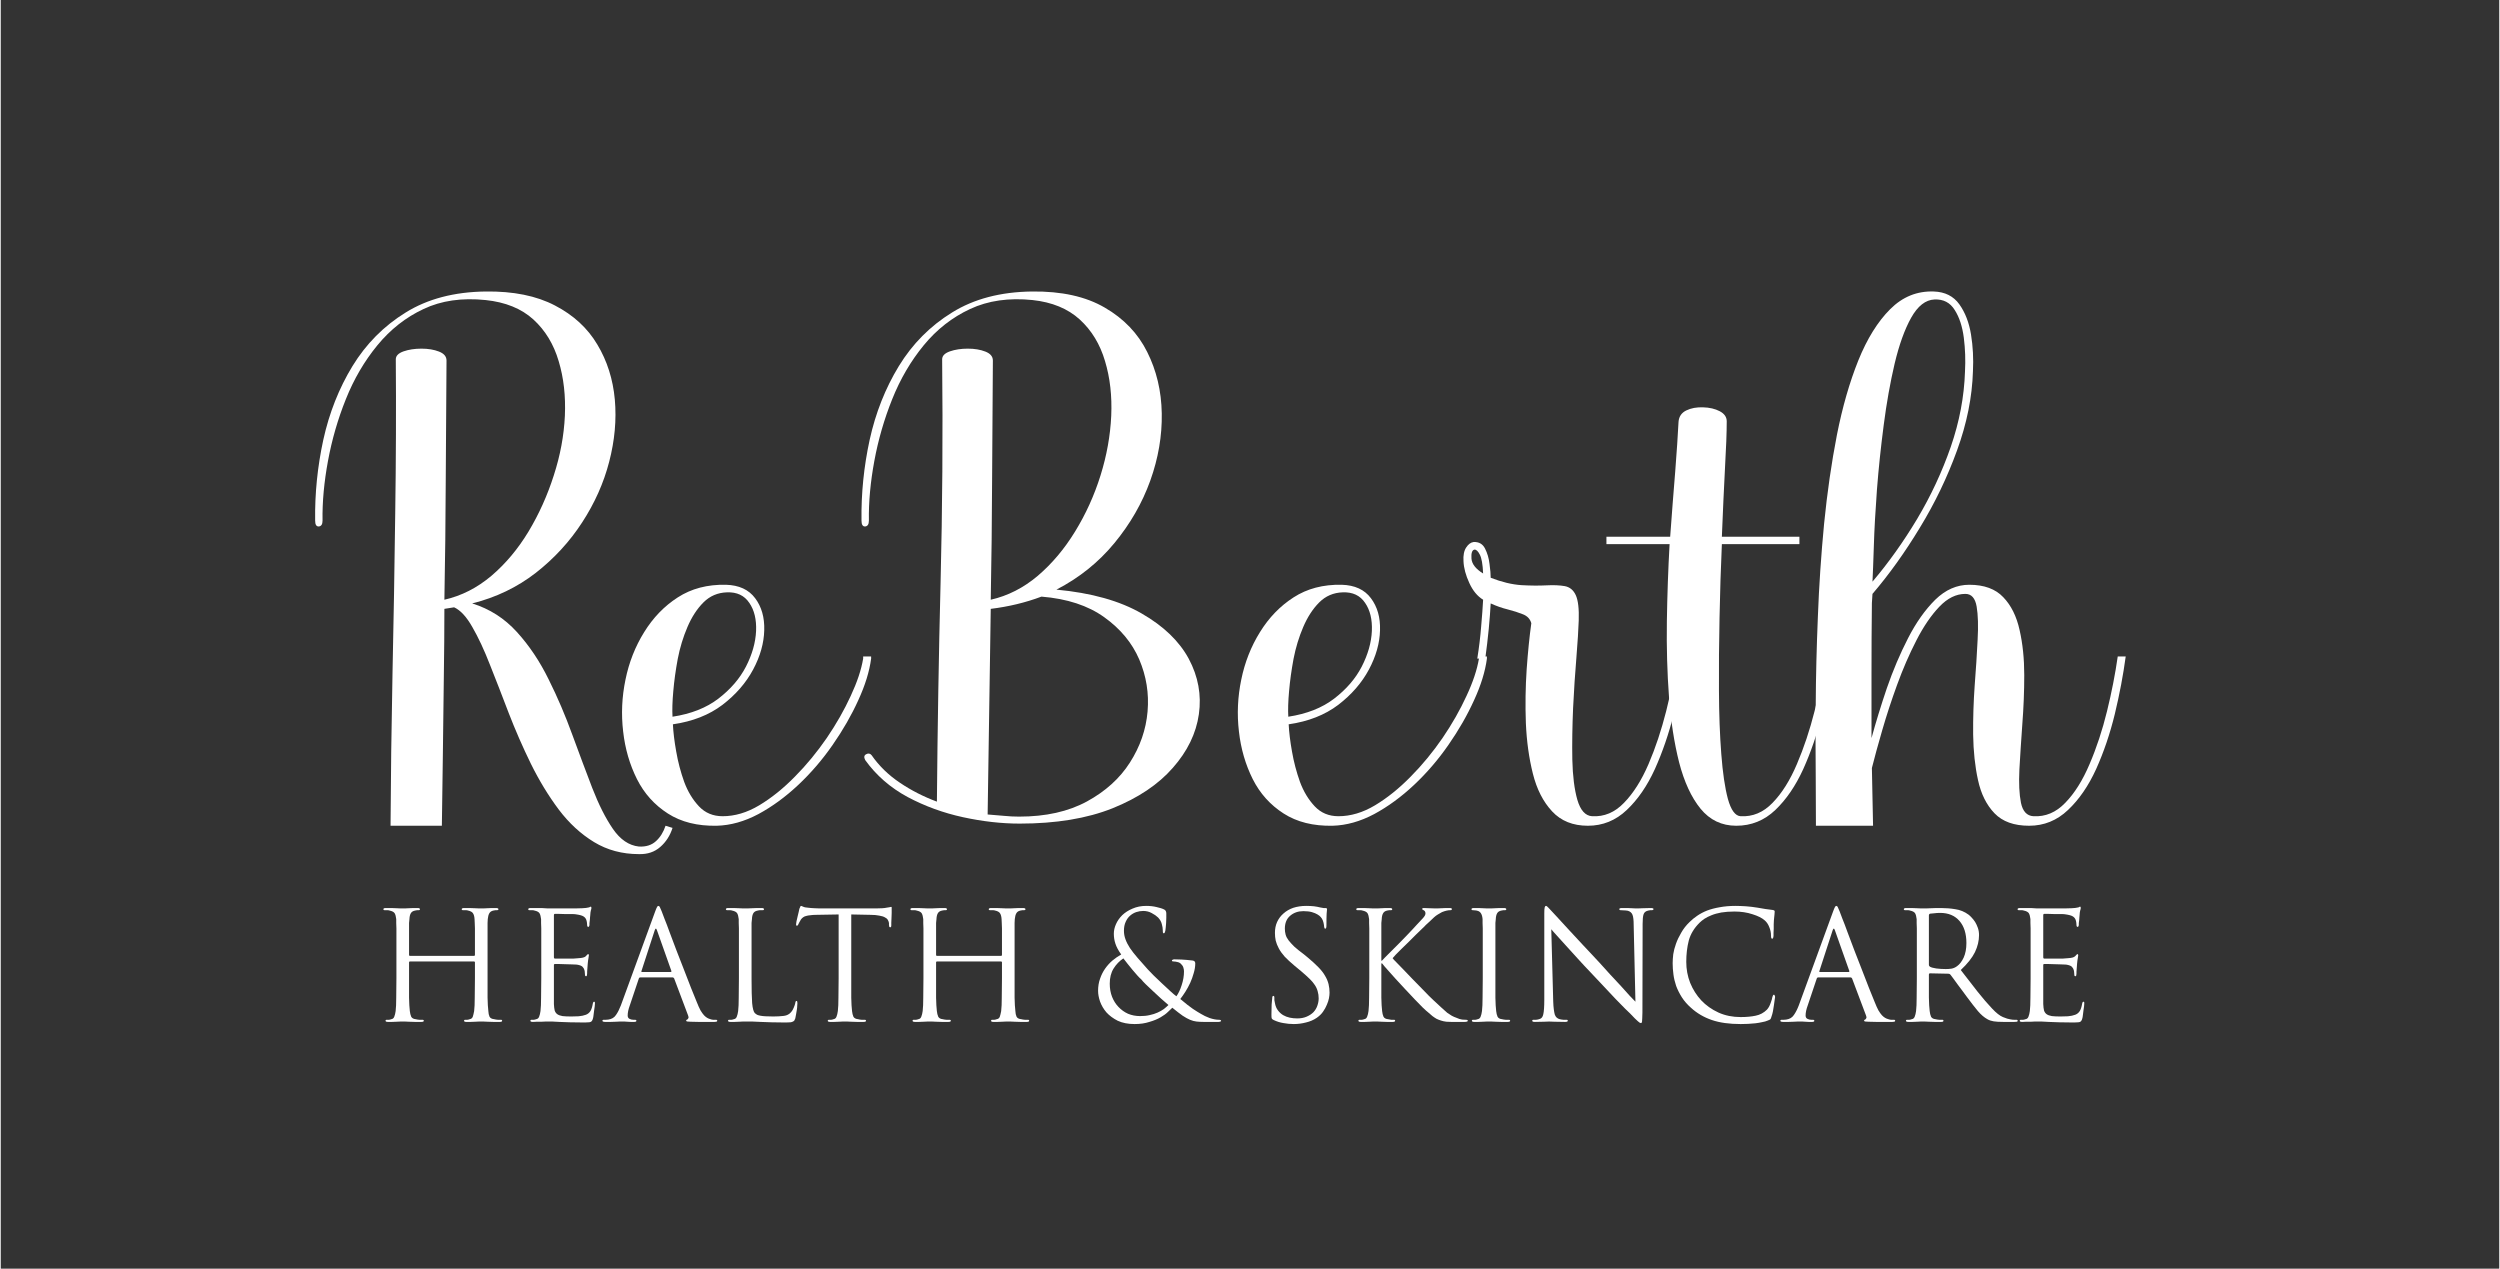 <svg xmlns="http://www.w3.org/2000/svg" xmlns:xlink="http://www.w3.org/1999/xlink" width="268" zoomAndPan="magnify" viewBox="0 0 200.88 102" height="136" preserveAspectRatio="xMidYMid meet" version="1.2"><rect x="0" y="0" width="200.88" height="102" fill="#333333" stroke="none"/><defs><clipPath id="8cc223085a"><path d="M 0.465 0.816 L 147.977 0.816 L 147.977 56 L 0.465 56 Z M 0.465 0.816"></path></clipPath><clipPath id="402dd22dc0"><rect x="0" width="148" y="0" height="56"></rect></clipPath><clipPath id="5da154bef1"><path d="M 5 50 L 145 50 L 145 63.418 L 5 63.418 Z M 5 50"></path></clipPath><clipPath id="442dd4a851"><path d="M 1 0.227 L 12 0.227 L 12 11 L 1 11 Z M 1 0.227"></path></clipPath><clipPath id="452a9d011a"><path d="M 13 0.227 L 19 0.227 L 19 11 L 13 11 Z M 13 0.227"></path></clipPath><clipPath id="25518affe7"><path d="M 19 0.227 L 29 0.227 L 29 11 L 19 11 Z M 19 0.227"></path></clipPath><clipPath id="b87300b558"><path d="M 29 0.227 L 36 0.227 L 36 11 L 29 11 Z M 29 0.227"></path></clipPath><clipPath id="d9783b7216"><path d="M 34 0.227 L 43 0.227 L 43 11 L 34 11 Z M 34 0.227"></path></clipPath><clipPath id="bf29d88d52"><path d="M 44 0.227 L 54 0.227 L 54 11 L 44 11 Z M 44 0.227"></path></clipPath><clipPath id="64aa856a5b"><path d="M 59 0.227 L 70 0.227 L 70 11 L 59 11 Z M 59 0.227"></path></clipPath><clipPath id="d291b1bd3a"><path d="M 73 0.227 L 78 0.227 L 78 11 L 73 11 Z M 73 0.227"></path></clipPath><clipPath id="f8bb37b0f1"><path d="M 79 0.227 L 89 0.227 L 89 11 L 79 11 Z M 79 0.227"></path></clipPath><clipPath id="0cf54399fe"><path d="M 89 0.227 L 93 0.227 L 93 11 L 89 11 Z M 89 0.227"></path></clipPath><clipPath id="d32b0e4bab"><path d="M 94 0.227 L 104 0.227 L 104 11 L 94 11 Z M 94 0.227"></path></clipPath><clipPath id="5236efaf79"><path d="M 105 0.227 L 114 0.227 L 114 11 L 105 11 Z M 105 0.227"></path></clipPath><clipPath id="a7abf38694"><path d="M 114 0.227 L 124 0.227 L 124 11 L 114 11 Z M 114 0.227"></path></clipPath><clipPath id="9e102d9715"><path d="M 124 0.227 L 134 0.227 L 134 11 L 124 11 Z M 124 0.227"></path></clipPath><clipPath id="09aba57b17"><path d="M 133 0.227 L 139 0.227 L 139 11 L 133 11 Z M 133 0.227"></path></clipPath><clipPath id="251d8a2812"><rect x="0" width="140" y="0" height="14"></rect></clipPath><clipPath id="028e94d18a"><rect x="0" width="148" y="0" height="64"></rect></clipPath></defs><g id="8810b3342b"><g transform="matrix(1,0,0,1,24,22)"><g clip-path="url(#028e94d18a)"><g clip-rule="nonzero" clip-path="url(#8cc223085a)"><g transform="matrix(1,0,0,1,-0,0)"><g id="655568537a" clip-path="url(#402dd22dc0)"><g style="fill:#ffffff;fill-opacity:1;"><g transform="translate(1.278, 44.39)"><path style="stroke:none" d="M 28.172 0 L 28.734 0.172 C 28.535 0.797 28.207 1.305 27.75 1.703 C 27.289 2.109 26.719 2.301 26.031 2.281 C 24.688 2.281 23.484 1.957 22.422 1.312 C 21.359 0.664 20.41 -0.207 19.578 -1.312 C 18.754 -2.414 18.008 -3.641 17.344 -4.984 C 16.688 -6.328 16.094 -7.688 15.562 -9.062 C 15.039 -10.438 14.539 -11.723 14.062 -12.922 C 13.594 -14.129 13.117 -15.145 12.641 -15.969 C 12.172 -16.801 11.68 -17.332 11.172 -17.562 L 10.391 -17.438 C 10.391 -15.781 10.375 -13.906 10.344 -11.812 C 10.32 -9.719 10.297 -7.633 10.266 -5.562 C 10.234 -3.488 10.207 -1.633 10.188 0 L 6.062 0 C 6.082 -3.863 6.133 -7.938 6.219 -12.219 C 6.312 -16.5 6.383 -20.797 6.438 -25.109 C 6.5 -29.422 6.516 -33.551 6.484 -37.5 C 6.484 -37.781 6.691 -37.992 7.109 -38.141 C 7.523 -38.285 8.004 -38.359 8.547 -38.359 C 9.086 -38.359 9.555 -38.281 9.953 -38.125 C 10.359 -37.969 10.562 -37.727 10.562 -37.406 C 10.539 -34.195 10.52 -30.988 10.5 -27.781 C 10.488 -24.582 10.453 -21.379 10.391 -18.172 C 11.766 -18.484 13.023 -19.125 14.172 -20.094 C 15.316 -21.07 16.312 -22.258 17.156 -23.656 C 18 -25.062 18.676 -26.566 19.188 -28.172 C 19.707 -29.773 20.004 -31.367 20.078 -32.953 C 20.148 -34.547 19.984 -36.016 19.578 -37.359 C 19.18 -38.711 18.504 -39.828 17.547 -40.703 C 16.586 -41.578 15.305 -42.098 13.703 -42.266 C 11.805 -42.461 10.145 -42.223 8.719 -41.547 C 7.289 -40.879 6.051 -39.906 5 -38.625 C 3.957 -37.352 3.113 -35.91 2.469 -34.297 C 1.82 -32.68 1.344 -31.023 1.031 -29.328 C 0.719 -27.641 0.57 -26.039 0.594 -24.531 C 0.594 -24.238 0.492 -24.082 0.297 -24.062 C 0.098 -24.051 0 -24.207 0 -24.531 C -0.031 -26.707 0.188 -28.875 0.656 -31.031 C 1.133 -33.195 1.914 -35.172 3 -36.953 C 4.094 -38.742 5.52 -40.18 7.281 -41.266 C 9.039 -42.359 11.18 -42.922 13.703 -42.953 C 15.93 -42.984 17.789 -42.609 19.281 -41.828 C 20.77 -41.055 21.906 -40.008 22.688 -38.688 C 23.477 -37.375 23.945 -35.898 24.094 -34.266 C 24.238 -32.641 24.086 -30.973 23.641 -29.266 C 23.203 -27.566 22.477 -25.941 21.469 -24.391 C 20.469 -22.848 19.223 -21.492 17.734 -20.328 C 16.242 -19.172 14.539 -18.352 12.625 -17.875 C 14.031 -17.438 15.227 -16.672 16.219 -15.578 C 17.207 -14.492 18.055 -13.227 18.766 -11.781 C 19.484 -10.344 20.117 -8.859 20.672 -7.328 C 21.234 -5.797 21.77 -4.363 22.281 -3.031 C 22.801 -1.695 23.352 -0.602 23.938 0.25 C 24.531 1.113 25.227 1.586 26.031 1.672 C 26.602 1.703 27.062 1.555 27.406 1.234 C 27.75 0.922 28.004 0.508 28.172 0 Z M 28.172 0"></path></g></g><g style="fill:#ffffff;fill-opacity:1;"><g transform="translate(27.213, 44.39)"><path style="stroke:none" d="M 18.125 -13.609 L 18.766 -13.609 L 18.766 -13.438 C 18.629 -12.406 18.285 -11.289 17.734 -10.094 C 17.191 -8.895 16.504 -7.695 15.672 -6.5 C 14.848 -5.312 13.926 -4.238 12.906 -3.281 C 11.883 -2.32 10.816 -1.539 9.703 -0.938 C 8.586 -0.344 7.473 -0.031 6.359 0 C 4.805 0.031 3.492 -0.297 2.422 -0.984 C 1.348 -1.672 0.52 -2.594 -0.062 -3.75 C -0.645 -4.914 -1.016 -6.191 -1.172 -7.578 C -1.336 -8.973 -1.273 -10.363 -0.984 -11.75 C -0.703 -13.133 -0.203 -14.406 0.516 -15.562 C 1.234 -16.727 2.133 -17.66 3.219 -18.359 C 4.312 -19.066 5.602 -19.406 7.094 -19.375 C 8.145 -19.344 8.926 -18.984 9.438 -18.297 C 9.957 -17.609 10.203 -16.75 10.172 -15.719 C 10.148 -14.688 9.852 -13.633 9.281 -12.562 C 8.707 -11.488 7.883 -10.539 6.812 -9.719 C 5.738 -8.906 4.41 -8.383 2.828 -8.156 C 2.859 -7.531 2.945 -6.801 3.094 -5.969 C 3.238 -5.133 3.453 -4.32 3.734 -3.531 C 4.023 -2.75 4.422 -2.094 4.922 -1.562 C 5.422 -1.031 6.055 -0.766 6.828 -0.766 C 7.805 -0.766 8.785 -1.055 9.766 -1.641 C 10.754 -2.234 11.711 -3.004 12.641 -3.953 C 13.578 -4.898 14.43 -5.938 15.203 -7.062 C 15.973 -8.195 16.613 -9.32 17.125 -10.438 C 17.645 -11.551 17.977 -12.551 18.125 -13.438 Z M 7.172 -18.766 C 6.43 -18.742 5.801 -18.473 5.281 -17.953 C 4.77 -17.441 4.344 -16.785 4 -15.984 C 3.656 -15.18 3.395 -14.328 3.219 -13.422 C 3.051 -12.516 2.93 -11.645 2.859 -10.812 C 2.785 -9.988 2.766 -9.305 2.797 -8.766 C 4.285 -8.992 5.516 -9.477 6.484 -10.219 C 7.461 -10.969 8.203 -11.828 8.703 -12.797 C 9.203 -13.773 9.473 -14.727 9.516 -15.656 C 9.555 -16.582 9.375 -17.336 8.969 -17.922 C 8.57 -18.516 7.973 -18.797 7.172 -18.766 Z M 7.172 -18.766"></path></g></g><g style="fill:#ffffff;fill-opacity:1;"><g transform="translate(45.205, 44.39)"><path style="stroke:none" d="M 15.672 -18.984 C 18.484 -18.723 20.77 -18.082 22.531 -17.062 C 24.289 -16.051 25.551 -14.836 26.312 -13.422 C 27.07 -12.004 27.344 -10.52 27.125 -8.969 C 26.906 -7.426 26.207 -5.988 25.031 -4.656 C 23.863 -3.32 22.25 -2.238 20.188 -1.406 C 18.125 -0.582 15.633 -0.172 12.719 -0.172 C 11.258 -0.172 9.738 -0.344 8.156 -0.688 C 6.582 -1.031 5.098 -1.57 3.703 -2.312 C 2.316 -3.062 1.18 -4.051 0.297 -5.281 C 0.18 -5.508 0.207 -5.664 0.375 -5.75 C 0.551 -5.844 0.695 -5.816 0.812 -5.672 C 1.414 -4.805 2.176 -4.066 3.094 -3.453 C 4.008 -2.836 5 -2.332 6.062 -1.938 C 6.113 -7.863 6.211 -13.758 6.359 -19.625 C 6.504 -25.5 6.547 -31.457 6.484 -37.5 C 6.484 -37.781 6.691 -37.992 7.109 -38.141 C 7.523 -38.285 8.004 -38.359 8.547 -38.359 C 9.086 -38.359 9.555 -38.281 9.953 -38.125 C 10.359 -37.969 10.562 -37.727 10.562 -37.406 C 10.539 -34.195 10.52 -30.988 10.5 -27.781 C 10.488 -24.582 10.453 -21.379 10.391 -18.172 C 11.766 -18.484 13.023 -19.125 14.172 -20.094 C 15.316 -21.07 16.316 -22.258 17.172 -23.656 C 18.035 -25.062 18.719 -26.566 19.219 -28.172 C 19.719 -29.773 20.004 -31.367 20.078 -32.953 C 20.148 -34.547 19.984 -36.016 19.578 -37.359 C 19.18 -38.711 18.504 -39.828 17.547 -40.703 C 16.586 -41.578 15.32 -42.098 13.75 -42.266 C 11.852 -42.461 10.18 -42.223 8.734 -41.547 C 7.297 -40.879 6.051 -39.906 5 -38.625 C 3.957 -37.352 3.113 -35.91 2.469 -34.297 C 1.82 -32.68 1.344 -31.023 1.031 -29.328 C 0.719 -27.641 0.57 -26.039 0.594 -24.531 C 0.594 -24.238 0.492 -24.082 0.297 -24.062 C 0.098 -24.051 0 -24.207 0 -24.531 C -0.031 -26.707 0.188 -28.875 0.656 -31.031 C 1.133 -33.195 1.914 -35.172 3 -36.953 C 4.094 -38.742 5.52 -40.18 7.281 -41.266 C 9.039 -42.359 11.18 -42.922 13.703 -42.953 C 16.078 -42.984 18.031 -42.551 19.562 -41.656 C 21.094 -40.77 22.227 -39.582 22.969 -38.094 C 23.719 -36.602 24.109 -34.957 24.141 -33.156 C 24.172 -31.352 23.863 -29.551 23.219 -27.75 C 22.57 -25.945 21.609 -24.27 20.328 -22.719 C 19.055 -21.176 17.504 -19.93 15.672 -18.984 Z M 12.672 -0.734 C 14.816 -0.734 16.633 -1.141 18.125 -1.953 C 19.613 -2.766 20.766 -3.805 21.578 -5.078 C 22.398 -6.359 22.875 -7.727 23 -9.188 C 23.125 -10.645 22.898 -12.039 22.328 -13.375 C 21.754 -14.707 20.816 -15.836 19.516 -16.766 C 18.211 -17.703 16.531 -18.254 14.469 -18.422 C 13.188 -17.941 11.828 -17.613 10.391 -17.438 L 10.141 -0.906 C 10.598 -0.875 11.031 -0.836 11.438 -0.797 C 11.852 -0.754 12.266 -0.734 12.672 -0.734 Z M 12.672 -0.734"></path></g></g><g style="fill:#ffffff;fill-opacity:1;"><g transform="translate(76.722, 44.39)"><path style="stroke:none" d="M 18.125 -13.609 L 18.766 -13.609 L 18.766 -13.438 C 18.629 -12.406 18.285 -11.289 17.734 -10.094 C 17.191 -8.895 16.504 -7.695 15.672 -6.5 C 14.848 -5.312 13.926 -4.238 12.906 -3.281 C 11.883 -2.32 10.816 -1.539 9.703 -0.938 C 8.586 -0.344 7.473 -0.031 6.359 0 C 4.805 0.031 3.492 -0.297 2.422 -0.984 C 1.348 -1.672 0.52 -2.594 -0.062 -3.75 C -0.645 -4.914 -1.016 -6.191 -1.172 -7.578 C -1.336 -8.973 -1.273 -10.363 -0.984 -11.75 C -0.703 -13.133 -0.203 -14.406 0.516 -15.562 C 1.234 -16.727 2.133 -17.66 3.219 -18.359 C 4.312 -19.066 5.602 -19.406 7.094 -19.375 C 8.145 -19.344 8.926 -18.984 9.438 -18.297 C 9.957 -17.609 10.203 -16.75 10.172 -15.719 C 10.148 -14.688 9.852 -13.633 9.281 -12.562 C 8.707 -11.488 7.883 -10.539 6.812 -9.719 C 5.738 -8.906 4.41 -8.383 2.828 -8.156 C 2.859 -7.531 2.945 -6.801 3.094 -5.969 C 3.238 -5.133 3.453 -4.32 3.734 -3.531 C 4.023 -2.75 4.422 -2.094 4.922 -1.562 C 5.422 -1.031 6.055 -0.766 6.828 -0.766 C 7.805 -0.766 8.785 -1.055 9.766 -1.641 C 10.754 -2.234 11.711 -3.004 12.641 -3.953 C 13.578 -4.898 14.43 -5.938 15.203 -7.062 C 15.973 -8.195 16.613 -9.32 17.125 -10.438 C 17.645 -11.551 17.977 -12.551 18.125 -13.438 Z M 7.172 -18.766 C 6.43 -18.742 5.801 -18.473 5.281 -17.953 C 4.77 -17.441 4.344 -16.785 4 -15.984 C 3.656 -15.18 3.395 -14.328 3.219 -13.422 C 3.051 -12.516 2.93 -11.645 2.859 -10.812 C 2.785 -9.988 2.766 -9.305 2.797 -8.766 C 4.285 -8.992 5.516 -9.477 6.484 -10.219 C 7.461 -10.969 8.203 -11.828 8.703 -12.797 C 9.203 -13.773 9.473 -14.727 9.516 -15.656 C 9.555 -16.582 9.375 -17.336 8.969 -17.922 C 8.57 -18.516 7.973 -18.797 7.172 -18.766 Z M 7.172 -18.766"></path></g></g><g style="fill:#ffffff;fill-opacity:1;"><g transform="translate(94.714, 44.39)"><path style="stroke:none" d="M 16.062 -13.609 L 16.703 -13.609 C 16.504 -12.117 16.203 -10.578 15.797 -8.984 C 15.398 -7.398 14.895 -5.926 14.281 -4.562 C 13.664 -3.207 12.91 -2.109 12.016 -1.266 C 11.129 -0.422 10.086 0 8.891 0 C 7.691 0 6.734 -0.383 6.016 -1.156 C 5.297 -1.926 4.781 -2.938 4.469 -4.188 C 4.156 -5.438 3.969 -6.789 3.906 -8.25 C 3.852 -9.707 3.875 -11.145 3.969 -12.562 C 4.07 -13.977 4.195 -15.219 4.344 -16.281 C 4.25 -16.625 4.023 -16.863 3.672 -17 C 3.316 -17.145 2.91 -17.273 2.453 -17.391 C 1.992 -17.504 1.535 -17.664 1.078 -17.875 C 1.047 -17.27 0.992 -16.586 0.922 -15.828 C 0.848 -15.066 0.754 -14.27 0.641 -13.438 L 0 -13.438 C 0.145 -14.352 0.25 -15.219 0.312 -16.031 C 0.383 -16.852 0.438 -17.566 0.469 -18.172 C 0.008 -18.453 -0.359 -18.898 -0.641 -19.516 C -0.93 -20.141 -1.086 -20.723 -1.109 -21.266 C -1.141 -21.742 -1.066 -22.113 -0.891 -22.375 C -0.723 -22.633 -0.523 -22.781 -0.297 -22.812 C 0.129 -22.832 0.438 -22.656 0.625 -22.281 C 0.812 -21.914 0.93 -21.504 0.984 -21.047 C 1.047 -20.586 1.078 -20.219 1.078 -19.938 C 1.961 -19.594 2.785 -19.395 3.547 -19.344 C 4.305 -19.301 4.977 -19.297 5.562 -19.328 C 6.145 -19.359 6.633 -19.336 7.031 -19.266 C 7.438 -19.191 7.734 -18.945 7.922 -18.531 C 8.109 -18.113 8.188 -17.438 8.156 -16.5 C 8.133 -15.781 8.07 -14.789 7.969 -13.531 C 7.863 -12.27 7.773 -10.914 7.703 -9.469 C 7.641 -8.02 7.617 -6.633 7.641 -5.312 C 7.672 -4 7.805 -2.922 8.047 -2.078 C 8.297 -1.234 8.691 -0.797 9.234 -0.766 C 10.203 -0.711 11.055 -1.07 11.797 -1.844 C 12.547 -2.613 13.203 -3.648 13.766 -4.953 C 14.328 -6.266 14.801 -7.688 15.188 -9.219 C 15.57 -10.75 15.863 -12.211 16.062 -13.609 Z M -0.219 -22.203 C -0.414 -22.172 -0.5 -21.93 -0.469 -21.484 C -0.438 -21.047 -0.125 -20.645 0.469 -20.281 C 0.438 -21.02 0.348 -21.523 0.203 -21.797 C 0.066 -22.066 -0.07 -22.203 -0.219 -22.203 Z M -0.219 -22.203"></path></g></g><g style="fill:#ffffff;fill-opacity:1;"><g transform="translate(110.644, 44.39)"><path style="stroke:none" d="M 12.062 -13.609 L 12.719 -13.609 C 12.508 -12.117 12.203 -10.578 11.797 -8.984 C 11.398 -7.398 10.895 -5.926 10.281 -4.562 C 9.664 -3.207 8.914 -2.109 8.031 -1.266 C 7.145 -0.422 6.098 0 4.891 0 C 3.723 0 2.766 -0.457 2.016 -1.375 C 1.273 -2.289 0.703 -3.531 0.297 -5.094 C -0.098 -6.656 -0.367 -8.406 -0.516 -10.344 C -0.66 -12.289 -0.719 -14.32 -0.688 -16.438 C -0.656 -18.562 -0.582 -20.629 -0.469 -22.641 L -5.547 -22.641 L -5.547 -23.234 L -0.422 -23.234 C -0.285 -25.129 -0.148 -26.879 -0.016 -28.484 C 0.109 -30.086 0.195 -31.414 0.25 -32.469 C 0.281 -32.895 0.488 -33.203 0.875 -33.391 C 1.258 -33.578 1.707 -33.66 2.219 -33.641 C 2.738 -33.629 3.188 -33.523 3.562 -33.328 C 3.938 -33.129 4.125 -32.859 4.125 -32.516 C 4.125 -31.629 4.078 -30.367 3.984 -28.734 C 3.898 -27.098 3.816 -25.266 3.734 -23.234 L 9.969 -23.234 L 9.969 -22.641 L 3.734 -22.641 C 3.648 -20.723 3.586 -18.754 3.547 -16.734 C 3.504 -14.711 3.488 -12.754 3.5 -10.859 C 3.508 -8.973 3.57 -7.273 3.688 -5.766 C 3.801 -4.266 3.977 -3.062 4.219 -2.156 C 4.469 -1.258 4.805 -0.797 5.234 -0.766 C 6.211 -0.711 7.07 -1.07 7.812 -1.844 C 8.562 -2.613 9.211 -3.648 9.766 -4.953 C 10.328 -6.266 10.801 -7.688 11.188 -9.219 C 11.57 -10.75 11.863 -12.211 12.062 -13.609 Z M 12.062 -13.609"></path></g></g><g style="fill:#ffffff;fill-opacity:1;"><g transform="translate(122.581, 44.39)"><path style="stroke:none" d="M 23.625 -13.609 L 24.266 -13.609 C 24.066 -12.117 23.773 -10.578 23.391 -8.984 C 23.004 -7.398 22.504 -5.926 21.891 -4.562 C 21.273 -3.207 20.52 -2.109 19.625 -1.266 C 18.738 -0.422 17.695 0 16.5 0 C 15.289 0 14.363 -0.332 13.719 -1 C 13.07 -1.676 12.629 -2.566 12.391 -3.672 C 12.148 -4.773 12.02 -5.992 12 -7.328 C 11.988 -8.66 12.031 -9.984 12.125 -11.297 C 12.227 -12.609 12.305 -13.82 12.359 -14.938 C 12.422 -16.062 12.395 -16.957 12.281 -17.625 C 12.164 -18.301 11.863 -18.641 11.375 -18.641 C 10.633 -18.641 9.938 -18.297 9.281 -17.609 C 8.625 -16.922 8.008 -16.02 7.438 -14.906 C 6.863 -13.789 6.348 -12.602 5.891 -11.344 C 5.43 -10.082 5.031 -8.859 4.688 -7.672 C 4.344 -6.484 4.066 -5.473 3.859 -4.641 L 3.953 0 L -0.641 0 C -0.641 -0.883 -0.645 -2.176 -0.656 -3.875 C -0.676 -5.582 -0.676 -7.547 -0.656 -9.766 C -0.645 -11.984 -0.586 -14.332 -0.484 -16.812 C -0.391 -19.289 -0.223 -21.781 0.016 -24.281 C 0.266 -26.789 0.609 -29.172 1.047 -31.422 C 1.492 -33.672 2.066 -35.664 2.766 -37.406 C 3.473 -39.156 4.328 -40.531 5.328 -41.531 C 6.328 -42.531 7.5 -43.004 8.844 -42.953 C 9.738 -42.922 10.422 -42.578 10.891 -41.922 C 11.359 -41.266 11.672 -40.457 11.828 -39.5 C 11.984 -38.539 12.035 -37.555 11.984 -36.547 C 11.922 -34.461 11.492 -32.336 10.703 -30.172 C 9.922 -28.016 8.926 -25.945 7.719 -23.969 C 6.52 -21.988 5.25 -20.211 3.906 -18.641 L 3.859 -17.906 C 3.836 -15.988 3.828 -14.098 3.828 -12.234 C 3.828 -10.379 3.828 -8.648 3.828 -7.047 C 4.172 -8.305 4.582 -9.645 5.062 -11.062 C 5.551 -12.477 6.117 -13.816 6.766 -15.078 C 7.41 -16.336 8.141 -17.367 8.953 -18.172 C 9.773 -18.973 10.688 -19.375 11.688 -19.375 C 12.883 -19.375 13.797 -19.039 14.422 -18.375 C 15.055 -17.719 15.492 -16.836 15.734 -15.734 C 15.984 -14.641 16.109 -13.43 16.109 -12.109 C 16.109 -10.797 16.055 -9.477 15.953 -8.156 C 15.859 -6.844 15.781 -5.633 15.719 -4.531 C 15.664 -3.426 15.707 -2.531 15.844 -1.844 C 15.988 -1.156 16.32 -0.797 16.844 -0.766 C 17.812 -0.711 18.664 -1.07 19.406 -1.844 C 20.156 -2.613 20.805 -3.648 21.359 -4.953 C 21.922 -6.266 22.391 -7.688 22.766 -9.219 C 23.141 -10.75 23.426 -12.211 23.625 -13.609 Z M 8.891 -42.312 C 8.172 -42.281 7.547 -41.789 7.016 -40.844 C 6.492 -39.906 6.051 -38.676 5.688 -37.156 C 5.332 -35.633 5.039 -33.992 4.812 -32.234 C 4.582 -30.473 4.398 -28.738 4.266 -27.031 C 4.141 -25.332 4.055 -23.82 4.016 -22.5 C 3.973 -21.188 3.938 -20.227 3.906 -19.625 C 5.195 -21.145 6.395 -22.828 7.5 -24.672 C 8.602 -26.523 9.504 -28.457 10.203 -30.469 C 10.898 -32.488 11.281 -34.504 11.344 -36.516 C 11.395 -37.43 11.363 -38.336 11.25 -39.234 C 11.133 -40.141 10.891 -40.883 10.516 -41.469 C 10.148 -42.062 9.609 -42.344 8.891 -42.312 Z M 8.891 -42.312"></path></g></g></g></g></g><g clip-rule="nonzero" clip-path="url(#5da154bef1)"><g transform="matrix(1,0,0,1,5,50)"><g id="b3be762d54" clip-path="url(#251d8a2812)"><g clip-rule="nonzero" clip-path="url(#442dd4a851)"><g style="fill:#ffffff;fill-opacity:1;"><g transform="translate(0.656, 10.131)"><path style="stroke:none" d="M 9.484 -5.609 L 9.484 -3.484 C 9.484 -2.898 9.484 -2.379 9.484 -1.922 C 9.492 -1.461 9.516 -1.102 9.547 -0.844 C 9.555 -0.664 9.586 -0.516 9.641 -0.391 C 9.703 -0.273 9.828 -0.207 10.016 -0.188 C 10.109 -0.164 10.207 -0.148 10.312 -0.141 C 10.414 -0.141 10.5 -0.141 10.562 -0.141 C 10.625 -0.141 10.656 -0.113 10.656 -0.062 C 10.656 0 10.594 0.031 10.469 0.031 C 10.289 0.031 10.117 0.031 9.953 0.031 C 9.785 0.031 9.629 0.023 9.484 0.016 C 9.348 0.016 9.234 0.008 9.141 0 C 9.047 0 8.988 0 8.969 0 C 8.957 0 8.906 0 8.812 0 C 8.719 0.008 8.609 0.016 8.484 0.016 C 8.367 0.023 8.242 0.031 8.109 0.031 C 7.984 0.031 7.875 0.031 7.781 0.031 C 7.656 0.031 7.594 0 7.594 -0.062 C 7.594 -0.113 7.625 -0.141 7.688 -0.141 C 7.738 -0.141 7.797 -0.141 7.859 -0.141 C 7.93 -0.148 7.992 -0.164 8.047 -0.188 C 8.172 -0.207 8.254 -0.273 8.297 -0.391 C 8.336 -0.516 8.375 -0.664 8.406 -0.844 C 8.438 -1.102 8.453 -1.461 8.453 -1.922 C 8.461 -2.379 8.469 -2.898 8.469 -3.484 L 8.469 -4.75 C 8.469 -4.801 8.441 -4.828 8.391 -4.828 L 3.25 -4.828 C 3.195 -4.828 3.172 -4.801 3.172 -4.75 L 3.172 -3.484 C 3.172 -2.898 3.172 -2.379 3.172 -1.922 C 3.18 -1.461 3.203 -1.102 3.234 -0.844 C 3.254 -0.664 3.289 -0.516 3.344 -0.391 C 3.406 -0.273 3.523 -0.207 3.703 -0.188 C 3.797 -0.164 3.895 -0.148 4 -0.141 C 4.113 -0.141 4.195 -0.141 4.25 -0.141 C 4.32 -0.141 4.359 -0.113 4.359 -0.062 C 4.359 0 4.289 0.031 4.156 0.031 C 3.988 0.031 3.816 0.031 3.641 0.031 C 3.473 0.031 3.316 0.023 3.172 0.016 C 3.035 0.016 2.922 0.008 2.828 0 C 2.734 0 2.68 0 2.672 0 C 2.648 0 2.594 0 2.5 0 C 2.406 0.008 2.297 0.016 2.172 0.016 C 2.055 0.023 1.93 0.031 1.797 0.031 C 1.672 0.031 1.566 0.031 1.484 0.031 C 1.348 0.031 1.281 0 1.281 -0.062 C 1.281 -0.113 1.312 -0.141 1.375 -0.141 C 1.438 -0.141 1.5 -0.141 1.562 -0.141 C 1.625 -0.148 1.688 -0.164 1.75 -0.188 C 1.863 -0.207 1.941 -0.273 1.984 -0.391 C 2.035 -0.516 2.07 -0.664 2.094 -0.844 C 2.125 -1.102 2.141 -1.461 2.141 -1.922 C 2.148 -2.379 2.156 -2.898 2.156 -3.484 L 2.156 -5.609 C 2.156 -6.078 2.156 -6.461 2.156 -6.766 C 2.156 -7.066 2.156 -7.305 2.156 -7.484 C 2.156 -7.672 2.148 -7.816 2.141 -7.922 C 2.141 -8.035 2.141 -8.141 2.141 -8.234 C 2.117 -8.441 2.078 -8.598 2.016 -8.703 C 1.953 -8.805 1.816 -8.879 1.609 -8.922 C 1.566 -8.941 1.5 -8.953 1.406 -8.953 C 1.32 -8.953 1.254 -8.953 1.203 -8.953 C 1.141 -8.953 1.109 -8.977 1.109 -9.031 C 1.109 -9.094 1.172 -9.125 1.297 -9.125 C 1.43 -9.125 1.578 -9.125 1.734 -9.125 C 1.891 -9.125 2.031 -9.117 2.156 -9.109 C 2.289 -9.109 2.406 -9.102 2.5 -9.094 C 2.594 -9.094 2.648 -9.094 2.672 -9.094 C 2.68 -9.094 2.734 -9.094 2.828 -9.094 C 2.922 -9.102 3.023 -9.109 3.141 -9.109 C 3.266 -9.117 3.391 -9.125 3.516 -9.125 C 3.648 -9.125 3.766 -9.125 3.859 -9.125 C 3.984 -9.125 4.047 -9.094 4.047 -9.031 C 4.047 -8.977 4.016 -8.953 3.953 -8.953 C 3.91 -8.953 3.867 -8.953 3.828 -8.953 C 3.785 -8.953 3.727 -8.941 3.656 -8.922 C 3.488 -8.891 3.375 -8.816 3.312 -8.703 C 3.25 -8.598 3.211 -8.441 3.203 -8.234 C 3.191 -8.141 3.18 -8.035 3.172 -7.922 C 3.172 -7.816 3.172 -7.672 3.172 -7.484 C 3.172 -7.305 3.172 -7.066 3.172 -6.766 C 3.172 -6.461 3.172 -6.078 3.172 -5.609 L 3.172 -5.359 C 3.172 -5.305 3.195 -5.281 3.25 -5.281 L 8.391 -5.281 C 8.441 -5.281 8.469 -5.305 8.469 -5.359 L 8.469 -5.609 C 8.469 -6.078 8.469 -6.461 8.469 -6.766 C 8.469 -7.066 8.469 -7.305 8.469 -7.484 C 8.469 -7.672 8.461 -7.816 8.453 -7.922 C 8.453 -8.035 8.445 -8.141 8.438 -8.234 C 8.426 -8.441 8.383 -8.598 8.312 -8.703 C 8.25 -8.805 8.117 -8.879 7.922 -8.922 C 7.867 -8.941 7.801 -8.953 7.719 -8.953 C 7.633 -8.953 7.562 -8.953 7.5 -8.953 C 7.438 -8.953 7.406 -8.977 7.406 -9.031 C 7.406 -9.094 7.473 -9.125 7.609 -9.125 C 7.742 -9.125 7.883 -9.125 8.031 -9.125 C 8.188 -9.125 8.332 -9.117 8.469 -9.109 C 8.602 -9.109 8.719 -9.102 8.812 -9.094 C 8.906 -9.094 8.957 -9.094 8.969 -9.094 C 8.988 -9.094 9.047 -9.094 9.141 -9.094 C 9.234 -9.102 9.336 -9.109 9.453 -9.109 C 9.578 -9.117 9.703 -9.125 9.828 -9.125 C 9.961 -9.125 10.07 -9.125 10.156 -9.125 C 10.289 -9.125 10.359 -9.094 10.359 -9.031 C 10.359 -8.977 10.32 -8.953 10.25 -8.953 C 10.219 -8.953 10.176 -8.953 10.125 -8.953 C 10.082 -8.953 10.023 -8.941 9.953 -8.922 C 9.797 -8.891 9.688 -8.816 9.625 -8.703 C 9.562 -8.598 9.52 -8.441 9.5 -8.234 C 9.5 -8.141 9.492 -8.035 9.484 -7.922 C 9.484 -7.816 9.484 -7.672 9.484 -7.484 C 9.484 -7.305 9.484 -7.066 9.484 -6.766 C 9.484 -6.461 9.484 -6.078 9.484 -5.609 Z M 9.484 -5.609"></path></g></g></g><g clip-rule="nonzero" clip-path="url(#452a9d011a)"><g style="fill:#ffffff;fill-opacity:1;"><g transform="translate(12.302, 10.131)"><path style="stroke:none" d="M 2.156 -3.484 L 2.156 -5.609 C 2.156 -6.078 2.156 -6.461 2.156 -6.766 C 2.156 -7.066 2.156 -7.305 2.156 -7.484 C 2.156 -7.672 2.148 -7.816 2.141 -7.922 C 2.141 -8.035 2.141 -8.141 2.141 -8.234 C 2.117 -8.441 2.078 -8.598 2.016 -8.703 C 1.953 -8.805 1.816 -8.879 1.609 -8.922 C 1.566 -8.941 1.5 -8.953 1.406 -8.953 C 1.32 -8.953 1.254 -8.953 1.203 -8.953 C 1.141 -8.953 1.109 -8.977 1.109 -9.031 C 1.109 -9.094 1.172 -9.125 1.297 -9.125 C 1.43 -9.125 1.578 -9.125 1.734 -9.125 C 1.891 -9.125 2.035 -9.125 2.172 -9.125 L 2.672 -9.094 C 2.691 -9.094 2.832 -9.094 3.094 -9.094 C 3.352 -9.094 3.645 -9.094 3.969 -9.094 C 4.301 -9.094 4.609 -9.094 4.891 -9.094 C 5.18 -9.102 5.363 -9.109 5.438 -9.109 C 5.676 -9.117 5.852 -9.141 5.969 -9.172 C 6 -9.172 6.023 -9.18 6.047 -9.203 C 6.078 -9.223 6.109 -9.234 6.141 -9.234 C 6.172 -9.234 6.188 -9.195 6.188 -9.125 C 6.188 -9.082 6.172 -9.016 6.141 -8.922 C 6.117 -8.836 6.102 -8.711 6.094 -8.547 C 6.094 -8.516 6.086 -8.461 6.078 -8.391 C 6.078 -8.316 6.07 -8.238 6.062 -8.156 C 6.051 -8.07 6.039 -7.988 6.031 -7.906 C 6.031 -7.832 6.031 -7.781 6.031 -7.75 C 6.02 -7.719 6.008 -7.688 6 -7.656 C 5.988 -7.625 5.969 -7.609 5.938 -7.609 C 5.875 -7.609 5.844 -7.66 5.844 -7.766 C 5.844 -7.805 5.836 -7.867 5.828 -7.953 C 5.816 -8.047 5.797 -8.129 5.766 -8.203 C 5.723 -8.305 5.648 -8.391 5.547 -8.453 C 5.441 -8.523 5.227 -8.582 4.906 -8.625 C 4.863 -8.633 4.754 -8.641 4.578 -8.641 C 4.41 -8.641 4.234 -8.641 4.047 -8.641 C 3.859 -8.648 3.688 -8.656 3.531 -8.656 C 3.375 -8.656 3.281 -8.656 3.25 -8.656 C 3.195 -8.656 3.172 -8.613 3.172 -8.531 L 3.172 -5.188 C 3.172 -5.102 3.195 -5.062 3.25 -5.062 C 3.289 -5.062 3.398 -5.062 3.578 -5.062 C 3.754 -5.062 3.945 -5.062 4.156 -5.062 C 4.375 -5.062 4.578 -5.062 4.766 -5.062 C 4.961 -5.07 5.098 -5.082 5.172 -5.094 C 5.316 -5.102 5.43 -5.117 5.516 -5.141 C 5.609 -5.16 5.688 -5.203 5.75 -5.266 C 5.832 -5.367 5.891 -5.422 5.922 -5.422 C 5.961 -5.422 5.984 -5.391 5.984 -5.328 C 5.984 -5.285 5.973 -5.211 5.953 -5.109 C 5.93 -5.004 5.91 -4.848 5.891 -4.641 C 5.879 -4.578 5.875 -4.504 5.875 -4.422 C 5.875 -4.348 5.867 -4.273 5.859 -4.203 C 5.859 -4.129 5.852 -4.062 5.844 -4 C 5.844 -3.938 5.844 -3.895 5.844 -3.875 C 5.844 -3.82 5.836 -3.77 5.828 -3.719 C 5.816 -3.664 5.797 -3.641 5.766 -3.641 C 5.703 -3.641 5.672 -3.676 5.672 -3.75 C 5.672 -3.812 5.664 -3.875 5.656 -3.938 C 5.656 -4 5.645 -4.066 5.625 -4.141 C 5.602 -4.234 5.551 -4.32 5.469 -4.406 C 5.383 -4.488 5.227 -4.547 5 -4.578 C 4.914 -4.578 4.785 -4.582 4.609 -4.594 C 4.441 -4.602 4.266 -4.609 4.078 -4.609 C 3.898 -4.617 3.727 -4.625 3.562 -4.625 C 3.406 -4.625 3.305 -4.625 3.266 -4.625 C 3.203 -4.625 3.172 -4.598 3.172 -4.547 L 3.172 -3.484 C 3.172 -3.379 3.172 -3.223 3.172 -3.016 C 3.172 -2.816 3.172 -2.609 3.172 -2.391 C 3.172 -2.172 3.172 -1.969 3.172 -1.781 C 3.172 -1.594 3.172 -1.469 3.172 -1.406 C 3.18 -1.195 3.203 -1.023 3.234 -0.891 C 3.273 -0.766 3.344 -0.664 3.438 -0.594 C 3.539 -0.52 3.68 -0.469 3.859 -0.438 C 4.047 -0.414 4.285 -0.406 4.578 -0.406 C 4.742 -0.406 4.938 -0.41 5.156 -0.422 C 5.383 -0.441 5.582 -0.484 5.75 -0.547 C 5.906 -0.609 6.023 -0.707 6.109 -0.844 C 6.191 -0.977 6.254 -1.172 6.297 -1.422 C 6.316 -1.535 6.352 -1.594 6.406 -1.594 C 6.445 -1.594 6.469 -1.57 6.469 -1.531 C 6.469 -1.5 6.469 -1.461 6.469 -1.422 C 6.469 -1.391 6.461 -1.32 6.453 -1.219 C 6.441 -1.125 6.426 -1.016 6.406 -0.891 C 6.395 -0.766 6.379 -0.641 6.359 -0.516 C 6.348 -0.398 6.332 -0.312 6.312 -0.25 C 6.289 -0.164 6.266 -0.102 6.234 -0.062 C 6.211 -0.02 6.176 0.008 6.125 0.031 C 6.082 0.051 6.023 0.062 5.953 0.062 C 5.879 0.07 5.781 0.078 5.656 0.078 C 5.195 0.078 4.801 0.07 4.469 0.062 C 4.133 0.051 3.848 0.039 3.609 0.031 C 3.379 0.02 3.188 0.008 3.031 0 C 2.875 0 2.754 0 2.672 0 C 2.648 0 2.594 0 2.5 0 C 2.414 0 2.312 0.004 2.188 0.016 C 2.062 0.016 1.93 0.016 1.797 0.016 C 1.672 0.023 1.566 0.031 1.484 0.031 C 1.348 0.031 1.281 0 1.281 -0.062 C 1.281 -0.113 1.312 -0.141 1.375 -0.141 C 1.438 -0.141 1.5 -0.141 1.562 -0.141 C 1.625 -0.148 1.688 -0.164 1.75 -0.188 C 1.863 -0.207 1.941 -0.273 1.984 -0.391 C 2.035 -0.516 2.07 -0.664 2.094 -0.844 C 2.125 -1.102 2.141 -1.461 2.141 -1.922 C 2.148 -2.379 2.156 -2.898 2.156 -3.484 Z M 2.156 -3.484"></path></g></g></g><g clip-rule="nonzero" clip-path="url(#25518affe7)"><g style="fill:#ffffff;fill-opacity:1;"><g transform="translate(19.702, 10.131)"><path style="stroke:none" d="M 1.156 -1.297 L 3.906 -8.828 C 3.977 -9.023 4.031 -9.148 4.062 -9.203 C 4.094 -9.266 4.129 -9.297 4.172 -9.297 C 4.211 -9.297 4.25 -9.27 4.281 -9.219 C 4.312 -9.164 4.363 -9.047 4.438 -8.859 C 4.469 -8.773 4.539 -8.582 4.656 -8.281 C 4.781 -7.977 4.922 -7.609 5.078 -7.172 C 5.242 -6.734 5.426 -6.25 5.625 -5.719 C 5.832 -5.195 6.035 -4.676 6.234 -4.156 C 6.43 -3.645 6.617 -3.16 6.797 -2.703 C 6.984 -2.242 7.141 -1.859 7.266 -1.547 C 7.367 -1.285 7.469 -1.066 7.562 -0.891 C 7.664 -0.723 7.758 -0.594 7.844 -0.5 C 7.938 -0.406 8.02 -0.336 8.094 -0.297 C 8.164 -0.254 8.238 -0.223 8.312 -0.203 C 8.395 -0.172 8.477 -0.148 8.562 -0.141 C 8.645 -0.141 8.723 -0.141 8.797 -0.141 C 8.867 -0.141 8.906 -0.113 8.906 -0.062 C 8.906 -0.02 8.879 0.004 8.828 0.016 C 8.785 0.023 8.734 0.031 8.672 0.031 C 8.617 0.031 8.531 0.031 8.406 0.031 C 8.281 0.031 8.129 0.031 7.953 0.031 C 7.785 0.031 7.598 0.031 7.391 0.031 C 7.18 0.031 6.973 0.023 6.766 0.016 C 6.648 0.004 6.562 0 6.5 0 C 6.438 -0.008 6.406 -0.035 6.406 -0.078 C 6.406 -0.117 6.43 -0.145 6.484 -0.156 C 6.523 -0.176 6.555 -0.211 6.578 -0.266 C 6.609 -0.316 6.602 -0.391 6.562 -0.484 L 5.438 -3.469 C 5.406 -3.52 5.367 -3.547 5.328 -3.547 L 2.719 -3.547 C 2.656 -3.547 2.613 -3.508 2.594 -3.438 L 1.875 -1.297 C 1.758 -0.984 1.703 -0.711 1.703 -0.484 C 1.703 -0.359 1.75 -0.27 1.844 -0.219 C 1.945 -0.164 2.051 -0.141 2.156 -0.141 L 2.281 -0.141 C 2.363 -0.141 2.406 -0.113 2.406 -0.062 C 2.406 0 2.344 0.031 2.219 0.031 C 2.145 0.031 2.055 0.031 1.953 0.031 C 1.859 0.031 1.766 0.023 1.672 0.016 C 1.586 0.016 1.508 0.008 1.438 0 C 1.363 0 1.305 0 1.266 0 C 1.234 0 1.172 0 1.078 0 C 0.992 0.008 0.883 0.016 0.75 0.016 C 0.625 0.023 0.488 0.031 0.344 0.031 C 0.195 0.031 0.051 0.031 -0.094 0.031 C -0.25 0.031 -0.328 0 -0.328 -0.062 C -0.328 -0.113 -0.289 -0.141 -0.219 -0.141 C -0.176 -0.141 -0.117 -0.141 -0.047 -0.141 C 0.023 -0.141 0.086 -0.145 0.141 -0.156 C 0.422 -0.195 0.629 -0.32 0.766 -0.531 C 0.91 -0.738 1.039 -0.992 1.156 -1.297 Z M 2.844 -3.984 L 5.172 -3.984 C 5.211 -3.984 5.227 -4.008 5.219 -4.062 L 4.062 -7.328 C 4 -7.516 3.938 -7.516 3.875 -7.328 L 2.812 -4.062 C 2.789 -4.008 2.801 -3.984 2.844 -3.984 Z M 2.844 -3.984"></path></g></g></g><g clip-rule="nonzero" clip-path="url(#b87300b558)"><g style="fill:#ffffff;fill-opacity:1;"><g transform="translate(28.193, 10.131)"><path style="stroke:none" d="M 3.172 -5.609 L 3.172 -3.453 C 3.172 -2.566 3.188 -1.91 3.219 -1.484 C 3.258 -1.055 3.332 -0.785 3.438 -0.672 C 3.488 -0.629 3.547 -0.586 3.609 -0.547 C 3.68 -0.516 3.77 -0.488 3.875 -0.469 C 3.988 -0.445 4.129 -0.43 4.297 -0.422 C 4.461 -0.41 4.664 -0.406 4.906 -0.406 C 5.227 -0.406 5.516 -0.422 5.766 -0.453 C 6.016 -0.484 6.211 -0.586 6.359 -0.766 C 6.441 -0.859 6.508 -0.973 6.562 -1.109 C 6.625 -1.254 6.664 -1.379 6.688 -1.484 C 6.695 -1.598 6.734 -1.656 6.797 -1.656 C 6.836 -1.656 6.859 -1.594 6.859 -1.469 C 6.859 -1.438 6.852 -1.367 6.844 -1.266 C 6.844 -1.172 6.832 -1.062 6.812 -0.938 C 6.789 -0.82 6.77 -0.703 6.75 -0.578 C 6.727 -0.453 6.707 -0.344 6.688 -0.25 C 6.656 -0.176 6.629 -0.117 6.609 -0.078 C 6.586 -0.047 6.551 -0.02 6.5 0 C 6.457 0.031 6.391 0.051 6.297 0.062 C 6.203 0.07 6.078 0.078 5.922 0.078 C 5.484 0.078 5.102 0.07 4.781 0.062 C 4.457 0.051 4.164 0.039 3.906 0.031 C 3.645 0.02 3.414 0.008 3.219 0 C 3.031 0 2.848 0 2.672 0 C 2.641 0 2.578 0 2.484 0 C 2.398 0.008 2.297 0.016 2.172 0.016 C 2.047 0.023 1.922 0.031 1.797 0.031 C 1.672 0.031 1.566 0.031 1.484 0.031 C 1.348 0.031 1.281 0 1.281 -0.062 C 1.281 -0.113 1.312 -0.141 1.375 -0.141 C 1.438 -0.141 1.5 -0.141 1.562 -0.141 C 1.625 -0.148 1.688 -0.164 1.75 -0.188 C 1.863 -0.207 1.941 -0.273 1.984 -0.391 C 2.035 -0.516 2.07 -0.664 2.094 -0.844 C 2.125 -1.102 2.141 -1.461 2.141 -1.922 C 2.148 -2.379 2.156 -2.898 2.156 -3.484 L 2.156 -5.609 C 2.156 -6.078 2.156 -6.461 2.156 -6.766 C 2.156 -7.066 2.156 -7.305 2.156 -7.484 C 2.156 -7.672 2.148 -7.816 2.141 -7.922 C 2.141 -8.035 2.141 -8.141 2.141 -8.234 C 2.117 -8.441 2.078 -8.598 2.016 -8.703 C 1.953 -8.805 1.816 -8.879 1.609 -8.922 C 1.566 -8.941 1.5 -8.953 1.406 -8.953 C 1.32 -8.953 1.254 -8.953 1.203 -8.953 C 1.141 -8.953 1.109 -8.977 1.109 -9.031 C 1.109 -9.094 1.172 -9.125 1.297 -9.125 C 1.43 -9.125 1.578 -9.125 1.734 -9.125 C 1.891 -9.125 2.031 -9.117 2.156 -9.109 C 2.289 -9.109 2.406 -9.102 2.5 -9.094 C 2.594 -9.094 2.648 -9.094 2.672 -9.094 C 2.68 -9.094 2.738 -9.094 2.844 -9.094 C 2.945 -9.102 3.066 -9.109 3.203 -9.109 C 3.348 -9.117 3.488 -9.125 3.625 -9.125 C 3.77 -9.125 3.891 -9.125 3.984 -9.125 C 4.109 -9.125 4.172 -9.094 4.172 -9.031 C 4.172 -8.977 4.141 -8.953 4.078 -8.953 C 4.035 -8.953 3.973 -8.953 3.891 -8.953 C 3.816 -8.953 3.742 -8.941 3.672 -8.922 C 3.492 -8.891 3.375 -8.816 3.312 -8.703 C 3.25 -8.598 3.211 -8.441 3.203 -8.234 C 3.191 -8.141 3.18 -8.035 3.172 -7.922 C 3.172 -7.816 3.172 -7.672 3.172 -7.484 C 3.172 -7.305 3.172 -7.066 3.172 -6.766 C 3.172 -6.461 3.172 -6.078 3.172 -5.609 Z M 3.172 -5.609"></path></g></g></g><g clip-rule="nonzero" clip-path="url(#d9783b7216)"><g style="fill:#ffffff;fill-opacity:1;"><g transform="translate(34.647, 10.131)"><path style="stroke:none" d="M 4.734 -8.609 L 4.734 -3.484 C 4.734 -2.898 4.734 -2.379 4.734 -1.922 C 4.742 -1.461 4.766 -1.102 4.797 -0.844 C 4.816 -0.664 4.852 -0.516 4.906 -0.391 C 4.969 -0.273 5.094 -0.207 5.281 -0.188 C 5.363 -0.164 5.457 -0.148 5.562 -0.141 C 5.676 -0.141 5.758 -0.141 5.812 -0.141 C 5.883 -0.141 5.922 -0.113 5.922 -0.062 C 5.922 0 5.852 0.031 5.719 0.031 C 5.551 0.031 5.379 0.031 5.203 0.031 C 5.035 0.031 4.879 0.023 4.734 0.016 C 4.598 0.016 4.484 0.008 4.391 0 C 4.297 0 4.242 0 4.234 0 C 4.211 0 4.156 0 4.062 0 C 3.969 0.008 3.859 0.016 3.734 0.016 C 3.617 0.023 3.492 0.031 3.359 0.031 C 3.234 0.031 3.129 0.031 3.047 0.031 C 2.91 0.031 2.844 0 2.844 -0.062 C 2.844 -0.113 2.879 -0.141 2.953 -0.141 C 3.004 -0.141 3.062 -0.141 3.125 -0.141 C 3.188 -0.148 3.25 -0.164 3.312 -0.188 C 3.426 -0.207 3.504 -0.273 3.547 -0.391 C 3.598 -0.516 3.633 -0.664 3.656 -0.844 C 3.688 -1.102 3.703 -1.461 3.703 -1.922 C 3.711 -2.379 3.719 -2.898 3.719 -3.484 L 3.719 -8.609 L 1.922 -8.578 C 1.742 -8.578 1.586 -8.566 1.453 -8.547 C 1.316 -8.535 1.195 -8.516 1.094 -8.484 C 1 -8.461 0.922 -8.426 0.859 -8.375 C 0.797 -8.332 0.738 -8.273 0.688 -8.203 C 0.625 -8.086 0.578 -8.004 0.547 -7.953 C 0.523 -7.898 0.504 -7.859 0.484 -7.828 C 0.453 -7.742 0.41 -7.703 0.359 -7.703 C 0.316 -7.703 0.297 -7.738 0.297 -7.812 C 0.297 -7.844 0.305 -7.922 0.328 -8.047 C 0.359 -8.172 0.391 -8.305 0.422 -8.453 C 0.453 -8.598 0.484 -8.727 0.516 -8.844 C 0.547 -8.969 0.562 -9.039 0.562 -9.062 C 0.582 -9.102 0.602 -9.148 0.625 -9.203 C 0.645 -9.266 0.664 -9.297 0.688 -9.297 C 0.727 -9.297 0.785 -9.273 0.859 -9.234 C 0.941 -9.191 1.062 -9.164 1.219 -9.156 C 1.395 -9.133 1.582 -9.117 1.781 -9.109 C 1.977 -9.098 2.113 -9.094 2.188 -9.094 L 6.734 -9.094 C 6.922 -9.094 7.082 -9.098 7.219 -9.109 C 7.363 -9.117 7.488 -9.133 7.594 -9.156 C 7.676 -9.164 7.742 -9.176 7.797 -9.188 C 7.859 -9.207 7.906 -9.219 7.938 -9.219 C 7.969 -9.219 7.984 -9.203 7.984 -9.172 C 7.984 -9.141 7.984 -9.102 7.984 -9.062 C 7.984 -8.977 7.984 -8.867 7.984 -8.734 C 7.984 -8.598 7.977 -8.457 7.969 -8.312 C 7.969 -8.176 7.961 -8.051 7.953 -7.938 C 7.953 -7.832 7.953 -7.766 7.953 -7.734 C 7.953 -7.629 7.926 -7.578 7.875 -7.578 C 7.844 -7.578 7.816 -7.586 7.797 -7.609 C 7.785 -7.641 7.773 -7.695 7.766 -7.781 L 7.766 -7.922 C 7.754 -8.004 7.723 -8.086 7.672 -8.172 C 7.629 -8.254 7.551 -8.32 7.438 -8.375 C 7.332 -8.438 7.18 -8.484 6.984 -8.516 C 6.797 -8.555 6.555 -8.578 6.266 -8.578 Z M 4.734 -8.609"></path></g></g></g><g clip-rule="nonzero" clip-path="url(#bf29d88d52)"><g style="fill:#ffffff;fill-opacity:1;"><g transform="translate(43.029, 10.131)"><path style="stroke:none" d="M 9.484 -5.609 L 9.484 -3.484 C 9.484 -2.898 9.484 -2.379 9.484 -1.922 C 9.492 -1.461 9.516 -1.102 9.547 -0.844 C 9.555 -0.664 9.586 -0.516 9.641 -0.391 C 9.703 -0.273 9.828 -0.207 10.016 -0.188 C 10.109 -0.164 10.207 -0.148 10.312 -0.141 C 10.414 -0.141 10.5 -0.141 10.562 -0.141 C 10.625 -0.141 10.656 -0.113 10.656 -0.062 C 10.656 0 10.594 0.031 10.469 0.031 C 10.289 0.031 10.117 0.031 9.953 0.031 C 9.785 0.031 9.629 0.023 9.484 0.016 C 9.348 0.016 9.234 0.008 9.141 0 C 9.047 0 8.988 0 8.969 0 C 8.957 0 8.906 0 8.812 0 C 8.719 0.008 8.609 0.016 8.484 0.016 C 8.367 0.023 8.242 0.031 8.109 0.031 C 7.984 0.031 7.875 0.031 7.781 0.031 C 7.656 0.031 7.594 0 7.594 -0.062 C 7.594 -0.113 7.625 -0.141 7.688 -0.141 C 7.738 -0.141 7.797 -0.141 7.859 -0.141 C 7.93 -0.148 7.992 -0.164 8.047 -0.188 C 8.172 -0.207 8.254 -0.273 8.297 -0.391 C 8.336 -0.516 8.375 -0.664 8.406 -0.844 C 8.438 -1.102 8.453 -1.461 8.453 -1.922 C 8.461 -2.379 8.469 -2.898 8.469 -3.484 L 8.469 -4.75 C 8.469 -4.801 8.441 -4.828 8.391 -4.828 L 3.25 -4.828 C 3.195 -4.828 3.172 -4.801 3.172 -4.75 L 3.172 -3.484 C 3.172 -2.898 3.172 -2.379 3.172 -1.922 C 3.18 -1.461 3.203 -1.102 3.234 -0.844 C 3.254 -0.664 3.289 -0.516 3.344 -0.391 C 3.406 -0.273 3.523 -0.207 3.703 -0.188 C 3.797 -0.164 3.895 -0.148 4 -0.141 C 4.113 -0.141 4.195 -0.141 4.25 -0.141 C 4.32 -0.141 4.359 -0.113 4.359 -0.062 C 4.359 0 4.289 0.031 4.156 0.031 C 3.988 0.031 3.816 0.031 3.641 0.031 C 3.473 0.031 3.316 0.023 3.172 0.016 C 3.035 0.016 2.922 0.008 2.828 0 C 2.734 0 2.68 0 2.672 0 C 2.648 0 2.594 0 2.5 0 C 2.406 0.008 2.297 0.016 2.172 0.016 C 2.055 0.023 1.93 0.031 1.797 0.031 C 1.672 0.031 1.566 0.031 1.484 0.031 C 1.348 0.031 1.281 0 1.281 -0.062 C 1.281 -0.113 1.312 -0.141 1.375 -0.141 C 1.438 -0.141 1.5 -0.141 1.562 -0.141 C 1.625 -0.148 1.688 -0.164 1.75 -0.188 C 1.863 -0.207 1.941 -0.273 1.984 -0.391 C 2.035 -0.516 2.07 -0.664 2.094 -0.844 C 2.125 -1.102 2.141 -1.461 2.141 -1.922 C 2.148 -2.379 2.156 -2.898 2.156 -3.484 L 2.156 -5.609 C 2.156 -6.078 2.156 -6.461 2.156 -6.766 C 2.156 -7.066 2.156 -7.305 2.156 -7.484 C 2.156 -7.672 2.148 -7.816 2.141 -7.922 C 2.141 -8.035 2.141 -8.141 2.141 -8.234 C 2.117 -8.441 2.078 -8.598 2.016 -8.703 C 1.953 -8.805 1.816 -8.879 1.609 -8.922 C 1.566 -8.941 1.5 -8.953 1.406 -8.953 C 1.32 -8.953 1.254 -8.953 1.203 -8.953 C 1.141 -8.953 1.109 -8.977 1.109 -9.031 C 1.109 -9.094 1.172 -9.125 1.297 -9.125 C 1.43 -9.125 1.578 -9.125 1.734 -9.125 C 1.891 -9.125 2.031 -9.117 2.156 -9.109 C 2.289 -9.109 2.406 -9.102 2.5 -9.094 C 2.594 -9.094 2.648 -9.094 2.672 -9.094 C 2.68 -9.094 2.734 -9.094 2.828 -9.094 C 2.922 -9.102 3.023 -9.109 3.141 -9.109 C 3.266 -9.117 3.391 -9.125 3.516 -9.125 C 3.648 -9.125 3.766 -9.125 3.859 -9.125 C 3.984 -9.125 4.047 -9.094 4.047 -9.031 C 4.047 -8.977 4.016 -8.953 3.953 -8.953 C 3.91 -8.953 3.867 -8.953 3.828 -8.953 C 3.785 -8.953 3.727 -8.941 3.656 -8.922 C 3.488 -8.891 3.375 -8.816 3.312 -8.703 C 3.25 -8.598 3.211 -8.441 3.203 -8.234 C 3.191 -8.141 3.18 -8.035 3.172 -7.922 C 3.172 -7.816 3.172 -7.672 3.172 -7.484 C 3.172 -7.305 3.172 -7.066 3.172 -6.766 C 3.172 -6.461 3.172 -6.078 3.172 -5.609 L 3.172 -5.359 C 3.172 -5.305 3.195 -5.281 3.25 -5.281 L 8.391 -5.281 C 8.441 -5.281 8.469 -5.305 8.469 -5.359 L 8.469 -5.609 C 8.469 -6.078 8.469 -6.461 8.469 -6.766 C 8.469 -7.066 8.469 -7.305 8.469 -7.484 C 8.469 -7.672 8.461 -7.816 8.453 -7.922 C 8.453 -8.035 8.445 -8.141 8.438 -8.234 C 8.426 -8.441 8.383 -8.598 8.312 -8.703 C 8.25 -8.805 8.117 -8.879 7.922 -8.922 C 7.867 -8.941 7.801 -8.953 7.719 -8.953 C 7.633 -8.953 7.562 -8.953 7.5 -8.953 C 7.438 -8.953 7.406 -8.977 7.406 -9.031 C 7.406 -9.094 7.473 -9.125 7.609 -9.125 C 7.742 -9.125 7.883 -9.125 8.031 -9.125 C 8.188 -9.125 8.332 -9.117 8.469 -9.109 C 8.602 -9.109 8.719 -9.102 8.812 -9.094 C 8.906 -9.094 8.957 -9.094 8.969 -9.094 C 8.988 -9.094 9.047 -9.094 9.141 -9.094 C 9.234 -9.102 9.336 -9.109 9.453 -9.109 C 9.578 -9.117 9.703 -9.125 9.828 -9.125 C 9.961 -9.125 10.07 -9.125 10.156 -9.125 C 10.289 -9.125 10.359 -9.094 10.359 -9.031 C 10.359 -8.977 10.32 -8.953 10.25 -8.953 C 10.219 -8.953 10.176 -8.953 10.125 -8.953 C 10.082 -8.953 10.023 -8.941 9.953 -8.922 C 9.797 -8.891 9.688 -8.816 9.625 -8.703 C 9.562 -8.598 9.52 -8.441 9.5 -8.234 C 9.5 -8.141 9.492 -8.035 9.484 -7.922 C 9.484 -7.816 9.484 -7.672 9.484 -7.484 C 9.484 -7.305 9.484 -7.066 9.484 -6.766 C 9.484 -6.461 9.484 -6.078 9.484 -5.609 Z M 9.484 -5.609"></path></g></g></g><g style="fill:#ffffff;fill-opacity:1;"><g transform="translate(54.675, 10.131)"><path style="stroke:none" d=""></path></g></g><g clip-rule="nonzero" clip-path="url(#64aa856a5b)"><g style="fill:#ffffff;fill-opacity:1;"><g transform="translate(58.617, 10.131)"><path style="stroke:none" d="M 3.547 0.203 C 3.016 0.203 2.562 0.113 2.188 -0.062 C 1.82 -0.25 1.52 -0.473 1.281 -0.734 C 1.051 -1.004 0.879 -1.297 0.766 -1.609 C 0.66 -1.922 0.609 -2.207 0.609 -2.469 C 0.609 -2.82 0.66 -3.145 0.766 -3.438 C 0.867 -3.738 1.004 -4.008 1.172 -4.25 C 1.348 -4.5 1.547 -4.719 1.766 -4.906 C 1.992 -5.094 2.227 -5.254 2.469 -5.391 C 2.238 -5.711 2.082 -6.004 2 -6.266 C 1.914 -6.523 1.875 -6.789 1.875 -7.062 C 1.875 -7.312 1.93 -7.566 2.047 -7.828 C 2.16 -8.086 2.328 -8.328 2.547 -8.547 C 2.773 -8.766 3.051 -8.941 3.375 -9.078 C 3.707 -9.223 4.07 -9.297 4.469 -9.297 C 4.781 -9.297 5.062 -9.266 5.312 -9.203 C 5.57 -9.148 5.781 -9.082 5.938 -9 C 6.008 -8.957 6.051 -8.91 6.062 -8.859 C 6.082 -8.816 6.094 -8.758 6.094 -8.688 C 6.094 -8.602 6.094 -8.488 6.094 -8.344 C 6.094 -8.207 6.086 -8.066 6.078 -7.922 C 6.066 -7.785 6.055 -7.66 6.047 -7.547 C 6.035 -7.43 6.023 -7.348 6.016 -7.297 C 5.992 -7.211 5.973 -7.156 5.953 -7.125 C 5.93 -7.102 5.91 -7.094 5.891 -7.094 C 5.859 -7.094 5.836 -7.109 5.828 -7.141 C 5.816 -7.172 5.812 -7.234 5.812 -7.328 C 5.812 -7.484 5.785 -7.648 5.734 -7.828 C 5.691 -8.016 5.594 -8.191 5.438 -8.359 C 5.301 -8.492 5.129 -8.613 4.922 -8.719 C 4.723 -8.832 4.492 -8.891 4.234 -8.891 C 4.047 -8.891 3.859 -8.859 3.672 -8.797 C 3.492 -8.734 3.332 -8.641 3.188 -8.516 C 3.039 -8.391 2.922 -8.223 2.828 -8.016 C 2.734 -7.816 2.688 -7.578 2.688 -7.297 C 2.688 -7.066 2.727 -6.836 2.812 -6.609 C 2.895 -6.379 3.016 -6.145 3.172 -5.906 C 3.336 -5.664 3.539 -5.406 3.781 -5.125 C 4.02 -4.844 4.297 -4.531 4.609 -4.188 C 4.711 -4.082 4.867 -3.922 5.078 -3.703 C 5.297 -3.492 5.52 -3.281 5.75 -3.062 C 5.988 -2.844 6.211 -2.633 6.422 -2.438 C 6.641 -2.238 6.801 -2.102 6.906 -2.031 C 7.07 -2.258 7.211 -2.555 7.328 -2.922 C 7.453 -3.297 7.516 -3.664 7.516 -4.031 C 7.516 -4.125 7.5 -4.223 7.469 -4.328 C 7.438 -4.441 7.375 -4.539 7.281 -4.625 C 7.207 -4.707 7.113 -4.758 7 -4.781 C 6.883 -4.812 6.781 -4.828 6.688 -4.828 C 6.645 -4.828 6.609 -4.832 6.578 -4.844 C 6.555 -4.852 6.547 -4.875 6.547 -4.906 C 6.547 -4.938 6.566 -4.957 6.609 -4.969 C 6.648 -4.988 6.691 -5 6.734 -5 C 6.879 -5 7.07 -4.992 7.312 -4.984 C 7.562 -4.973 7.859 -4.945 8.203 -4.906 C 8.285 -4.895 8.344 -4.867 8.375 -4.828 C 8.406 -4.785 8.422 -4.734 8.422 -4.672 C 8.422 -4.422 8.379 -4.16 8.297 -3.891 C 8.223 -3.617 8.129 -3.359 8.016 -3.109 C 7.898 -2.859 7.77 -2.617 7.625 -2.391 C 7.477 -2.16 7.344 -1.969 7.219 -1.812 C 7.625 -1.469 7.961 -1.203 8.234 -1.016 C 8.504 -0.836 8.723 -0.703 8.891 -0.609 C 9.078 -0.492 9.305 -0.383 9.578 -0.281 C 9.859 -0.188 10.109 -0.141 10.328 -0.141 C 10.441 -0.141 10.5 -0.109 10.5 -0.047 C 10.5 -0.023 10.477 -0.008 10.438 0 C 10.395 0.02 10.348 0.031 10.297 0.031 L 9.109 0.031 C 8.879 0.031 8.68 0.02 8.516 0 C 8.348 -0.02 8.176 -0.066 8 -0.141 C 7.832 -0.211 7.633 -0.32 7.406 -0.469 C 7.188 -0.625 6.91 -0.836 6.578 -1.109 C 6.504 -1.035 6.391 -0.926 6.234 -0.781 C 6.086 -0.633 5.891 -0.488 5.641 -0.344 C 5.391 -0.195 5.086 -0.07 4.734 0.031 C 4.391 0.145 3.992 0.203 3.547 0.203 Z M 3.984 -0.438 C 4.266 -0.438 4.52 -0.461 4.75 -0.516 C 4.988 -0.566 5.203 -0.633 5.391 -0.719 C 5.578 -0.801 5.742 -0.895 5.891 -1 C 6.035 -1.113 6.16 -1.223 6.266 -1.328 C 6.098 -1.473 5.898 -1.645 5.672 -1.844 C 5.453 -2.039 5.238 -2.238 5.031 -2.438 C 4.82 -2.633 4.629 -2.816 4.453 -2.984 C 4.273 -3.16 4.148 -3.297 4.078 -3.391 C 3.992 -3.461 3.891 -3.566 3.766 -3.703 C 3.641 -3.848 3.508 -4 3.375 -4.156 C 3.238 -4.32 3.102 -4.488 2.969 -4.656 C 2.832 -4.82 2.723 -4.961 2.641 -5.078 C 2.328 -4.867 2.066 -4.598 1.859 -4.266 C 1.648 -3.93 1.547 -3.523 1.547 -3.047 C 1.547 -2.66 1.609 -2.305 1.734 -1.984 C 1.859 -1.672 2.031 -1.398 2.25 -1.172 C 2.469 -0.941 2.723 -0.758 3.016 -0.625 C 3.316 -0.5 3.641 -0.438 3.984 -0.438 Z M 3.984 -0.438"></path></g></g></g><g style="fill:#ffffff;fill-opacity:1;"><g transform="translate(68.018, 10.131)"><path style="stroke:none" d=""></path></g></g><g clip-rule="nonzero" clip-path="url(#d291b1bd3a)"><g style="fill:#ffffff;fill-opacity:1;"><g transform="translate(71.961, 10.131)"><path style="stroke:none" d="M 3 0.203 C 2.719 0.203 2.441 0.176 2.172 0.125 C 1.898 0.082 1.633 0 1.375 -0.125 C 1.289 -0.164 1.238 -0.211 1.219 -0.266 C 1.207 -0.316 1.203 -0.422 1.203 -0.578 C 1.203 -0.891 1.207 -1.156 1.219 -1.375 C 1.238 -1.602 1.254 -1.77 1.266 -1.875 C 1.266 -2 1.297 -2.062 1.359 -2.062 C 1.41 -2.062 1.438 -2.016 1.438 -1.922 C 1.438 -1.867 1.438 -1.801 1.438 -1.719 C 1.445 -1.645 1.461 -1.566 1.484 -1.484 C 1.523 -1.254 1.602 -1.062 1.719 -0.906 C 1.832 -0.75 1.973 -0.617 2.141 -0.516 C 2.305 -0.422 2.484 -0.352 2.672 -0.312 C 2.867 -0.27 3.07 -0.25 3.281 -0.25 C 3.562 -0.25 3.812 -0.297 4.031 -0.391 C 4.25 -0.484 4.43 -0.602 4.578 -0.75 C 4.723 -0.906 4.828 -1.078 4.891 -1.266 C 4.961 -1.461 5 -1.66 5 -1.859 C 5 -2.066 4.973 -2.254 4.922 -2.422 C 4.879 -2.598 4.801 -2.77 4.688 -2.938 C 4.582 -3.102 4.441 -3.27 4.266 -3.438 C 4.086 -3.613 3.867 -3.812 3.609 -4.031 L 3.062 -4.484 C 2.738 -4.754 2.473 -5 2.266 -5.219 C 2.066 -5.445 1.91 -5.664 1.797 -5.875 C 1.68 -6.094 1.598 -6.301 1.547 -6.5 C 1.504 -6.695 1.484 -6.906 1.484 -7.125 C 1.484 -7.445 1.539 -7.738 1.656 -8 C 1.781 -8.27 1.953 -8.5 2.172 -8.688 C 2.391 -8.883 2.648 -9.035 2.953 -9.141 C 3.266 -9.242 3.613 -9.297 4 -9.297 C 4.238 -9.297 4.445 -9.285 4.625 -9.266 C 4.812 -9.242 4.977 -9.211 5.125 -9.172 C 5.238 -9.148 5.328 -9.133 5.391 -9.125 C 5.453 -9.125 5.504 -9.125 5.547 -9.125 C 5.629 -9.125 5.672 -9.094 5.672 -9.031 C 5.672 -9 5.66 -8.879 5.641 -8.672 C 5.629 -8.461 5.625 -8.156 5.625 -7.75 C 5.625 -7.562 5.598 -7.469 5.547 -7.469 C 5.504 -7.469 5.477 -7.477 5.469 -7.5 C 5.457 -7.531 5.445 -7.57 5.438 -7.625 C 5.438 -7.695 5.422 -7.801 5.391 -7.938 C 5.359 -8.07 5.32 -8.172 5.281 -8.234 C 5.27 -8.266 5.234 -8.316 5.172 -8.391 C 5.117 -8.461 5.031 -8.535 4.906 -8.609 C 4.789 -8.68 4.641 -8.742 4.453 -8.797 C 4.273 -8.848 4.047 -8.875 3.766 -8.875 C 3.348 -8.875 2.992 -8.75 2.703 -8.5 C 2.422 -8.258 2.281 -7.914 2.281 -7.469 C 2.281 -7.301 2.301 -7.141 2.344 -6.984 C 2.383 -6.836 2.461 -6.688 2.578 -6.531 C 2.691 -6.383 2.844 -6.219 3.031 -6.031 C 3.227 -5.852 3.473 -5.656 3.766 -5.438 L 4.094 -5.172 C 4.445 -4.879 4.738 -4.613 4.969 -4.375 C 5.207 -4.133 5.391 -3.898 5.516 -3.672 C 5.648 -3.453 5.742 -3.227 5.797 -3 C 5.848 -2.781 5.875 -2.551 5.875 -2.312 C 5.875 -2.195 5.859 -2.051 5.828 -1.875 C 5.797 -1.707 5.738 -1.531 5.656 -1.344 C 5.582 -1.156 5.477 -0.969 5.344 -0.781 C 5.219 -0.602 5.051 -0.441 4.844 -0.297 C 4.582 -0.117 4.289 0.004 3.969 0.078 C 3.656 0.16 3.332 0.203 3 0.203 Z M 3 0.203"></path></g></g></g><g clip-rule="nonzero" clip-path="url(#f8bb37b0f1)"><g style="fill:#ffffff;fill-opacity:1;"><g transform="translate(78.875, 10.131)"><path style="stroke:none" d="M 2.156 -3.484 L 2.156 -5.609 C 2.156 -6.078 2.156 -6.461 2.156 -6.766 C 2.156 -7.066 2.156 -7.305 2.156 -7.484 C 2.156 -7.672 2.148 -7.816 2.141 -7.922 C 2.141 -8.035 2.141 -8.141 2.141 -8.234 C 2.117 -8.441 2.078 -8.598 2.016 -8.703 C 1.953 -8.805 1.816 -8.879 1.609 -8.922 C 1.566 -8.941 1.5 -8.953 1.406 -8.953 C 1.32 -8.953 1.254 -8.953 1.203 -8.953 C 1.141 -8.953 1.109 -8.977 1.109 -9.031 C 1.109 -9.094 1.172 -9.125 1.297 -9.125 C 1.43 -9.125 1.57 -9.125 1.719 -9.125 C 1.875 -9.125 2.016 -9.117 2.141 -9.109 C 2.266 -9.109 2.375 -9.102 2.469 -9.094 C 2.562 -9.094 2.613 -9.094 2.625 -9.094 C 2.656 -9.094 2.719 -9.094 2.812 -9.094 C 2.906 -9.102 3.008 -9.109 3.125 -9.109 C 3.238 -9.117 3.359 -9.125 3.484 -9.125 C 3.609 -9.125 3.719 -9.125 3.812 -9.125 C 3.938 -9.125 4 -9.094 4 -9.031 C 4 -8.977 3.969 -8.953 3.906 -8.953 C 3.863 -8.953 3.816 -8.953 3.766 -8.953 C 3.723 -8.953 3.664 -8.941 3.594 -8.922 C 3.438 -8.891 3.328 -8.816 3.266 -8.703 C 3.203 -8.598 3.164 -8.441 3.156 -8.234 C 3.145 -8.141 3.133 -8.035 3.125 -7.922 C 3.125 -7.816 3.125 -7.672 3.125 -7.484 C 3.125 -7.305 3.125 -7.066 3.125 -6.766 C 3.125 -6.461 3.125 -6.078 3.125 -5.609 L 3.125 -4.891 L 3.172 -4.891 C 3.203 -4.93 3.285 -5.02 3.422 -5.156 C 3.555 -5.289 3.719 -5.453 3.906 -5.641 C 4.094 -5.828 4.297 -6.031 4.516 -6.25 C 4.734 -6.477 4.941 -6.691 5.141 -6.891 C 5.336 -7.098 5.516 -7.285 5.672 -7.453 C 5.828 -7.617 5.941 -7.742 6.016 -7.828 C 6.18 -8.004 6.332 -8.164 6.469 -8.312 C 6.602 -8.457 6.672 -8.582 6.672 -8.688 C 6.672 -8.82 6.617 -8.91 6.516 -8.953 C 6.441 -8.984 6.406 -9.016 6.406 -9.047 C 6.406 -9.098 6.453 -9.125 6.547 -9.125 C 6.672 -9.125 6.816 -9.117 6.984 -9.109 C 7.148 -9.098 7.305 -9.094 7.453 -9.094 C 7.473 -9.094 7.531 -9.094 7.625 -9.094 C 7.719 -9.102 7.828 -9.109 7.953 -9.109 C 8.078 -9.117 8.203 -9.125 8.328 -9.125 C 8.453 -9.125 8.551 -9.125 8.625 -9.125 C 8.738 -9.125 8.797 -9.098 8.797 -9.047 C 8.797 -8.984 8.758 -8.953 8.688 -8.953 C 8.477 -8.953 8.25 -8.898 8 -8.797 C 7.883 -8.734 7.773 -8.672 7.672 -8.609 C 7.566 -8.547 7.461 -8.469 7.359 -8.375 C 7.266 -8.289 7.164 -8.195 7.062 -8.094 C 6.957 -7.988 6.832 -7.875 6.688 -7.75 C 6.645 -7.695 6.551 -7.602 6.406 -7.469 C 6.27 -7.332 6.109 -7.176 5.922 -7 C 5.742 -6.82 5.551 -6.629 5.344 -6.422 C 5.133 -6.223 4.938 -6.031 4.75 -5.844 C 4.57 -5.664 4.414 -5.508 4.281 -5.375 C 4.156 -5.238 4.07 -5.145 4.031 -5.094 C 4.07 -5.031 4.176 -4.914 4.344 -4.75 C 4.508 -4.582 4.703 -4.383 4.922 -4.156 C 5.141 -3.926 5.375 -3.68 5.625 -3.422 C 5.875 -3.16 6.113 -2.914 6.344 -2.688 C 6.57 -2.457 6.773 -2.25 6.953 -2.062 C 7.141 -1.883 7.273 -1.754 7.359 -1.672 C 7.609 -1.441 7.816 -1.25 7.984 -1.094 C 8.148 -0.938 8.297 -0.805 8.422 -0.703 C 8.555 -0.609 8.676 -0.531 8.781 -0.469 C 8.895 -0.406 9.023 -0.348 9.172 -0.297 C 9.328 -0.223 9.477 -0.176 9.625 -0.156 C 9.781 -0.145 9.879 -0.141 9.922 -0.141 C 10.023 -0.141 10.078 -0.113 10.078 -0.062 C 10.078 -0.031 10.055 -0.008 10.016 0 C 9.984 0.02 9.914 0.031 9.812 0.031 L 9.188 0.031 C 9.02 0.031 8.875 0.031 8.75 0.031 C 8.625 0.031 8.492 0.023 8.359 0.016 C 8.191 -0.004 8.047 -0.035 7.922 -0.078 C 7.797 -0.117 7.676 -0.164 7.562 -0.219 C 7.457 -0.281 7.348 -0.352 7.234 -0.438 C 7.129 -0.52 7.016 -0.617 6.891 -0.734 C 6.797 -0.805 6.648 -0.938 6.453 -1.125 C 6.266 -1.312 6.051 -1.531 5.812 -1.781 C 5.57 -2.039 5.316 -2.312 5.047 -2.594 C 4.785 -2.883 4.531 -3.16 4.281 -3.422 C 4.039 -3.691 3.82 -3.938 3.625 -4.156 C 3.426 -4.375 3.281 -4.547 3.188 -4.672 L 3.125 -4.672 L 3.125 -3.484 C 3.125 -2.898 3.125 -2.379 3.125 -1.922 C 3.133 -1.461 3.156 -1.102 3.188 -0.844 C 3.207 -0.664 3.242 -0.516 3.297 -0.391 C 3.359 -0.273 3.477 -0.207 3.656 -0.188 C 3.75 -0.164 3.836 -0.148 3.922 -0.141 C 4.004 -0.141 4.078 -0.141 4.141 -0.141 C 4.203 -0.141 4.234 -0.113 4.234 -0.062 C 4.234 0 4.164 0.031 4.031 0.031 C 3.883 0.031 3.734 0.031 3.578 0.031 C 3.422 0.031 3.273 0.023 3.141 0.016 C 3.016 0.016 2.906 0.008 2.812 0 C 2.719 0 2.66 0 2.641 0 C 2.617 0 2.562 0 2.469 0 C 2.383 0.008 2.281 0.016 2.156 0.016 C 2.039 0.023 1.922 0.031 1.797 0.031 C 1.672 0.031 1.566 0.031 1.484 0.031 C 1.348 0.031 1.281 0 1.281 -0.062 C 1.281 -0.113 1.312 -0.141 1.375 -0.141 C 1.438 -0.141 1.5 -0.141 1.562 -0.141 C 1.625 -0.148 1.688 -0.164 1.75 -0.188 C 1.863 -0.207 1.941 -0.273 1.984 -0.391 C 2.035 -0.516 2.07 -0.664 2.094 -0.844 C 2.125 -1.102 2.141 -1.461 2.141 -1.922 C 2.148 -2.379 2.156 -2.898 2.156 -3.484 Z M 2.156 -3.484"></path></g></g></g><g clip-rule="nonzero" clip-path="url(#0cf54399fe)"><g style="fill:#ffffff;fill-opacity:1;"><g transform="translate(87.998, 10.131)"><path style="stroke:none" d="M 3.172 -5.609 L 3.172 -3.484 C 3.172 -2.898 3.172 -2.379 3.172 -1.922 C 3.18 -1.461 3.203 -1.102 3.234 -0.844 C 3.254 -0.664 3.289 -0.516 3.344 -0.391 C 3.406 -0.273 3.523 -0.207 3.703 -0.188 C 3.797 -0.164 3.895 -0.148 4 -0.141 C 4.113 -0.141 4.195 -0.141 4.25 -0.141 C 4.32 -0.141 4.359 -0.113 4.359 -0.062 C 4.359 0 4.289 0.031 4.156 0.031 C 3.988 0.031 3.816 0.031 3.641 0.031 C 3.473 0.031 3.316 0.023 3.172 0.016 C 3.035 0.016 2.922 0.008 2.828 0 C 2.734 0 2.68 0 2.672 0 C 2.648 0 2.594 0 2.5 0 C 2.406 0.008 2.297 0.016 2.172 0.016 C 2.055 0.023 1.93 0.031 1.797 0.031 C 1.672 0.031 1.566 0.031 1.484 0.031 C 1.348 0.031 1.281 0 1.281 -0.062 C 1.281 -0.113 1.312 -0.141 1.375 -0.141 C 1.438 -0.141 1.5 -0.141 1.562 -0.141 C 1.625 -0.148 1.688 -0.164 1.75 -0.188 C 1.863 -0.207 1.941 -0.273 1.984 -0.391 C 2.035 -0.516 2.07 -0.664 2.094 -0.844 C 2.125 -1.102 2.141 -1.461 2.141 -1.922 C 2.148 -2.379 2.156 -2.898 2.156 -3.484 L 2.156 -5.609 C 2.156 -6.078 2.156 -6.461 2.156 -6.766 C 2.156 -7.066 2.156 -7.305 2.156 -7.484 C 2.156 -7.672 2.148 -7.816 2.141 -7.922 C 2.141 -8.035 2.141 -8.141 2.141 -8.234 C 2.109 -8.629 1.969 -8.852 1.719 -8.906 C 1.656 -8.926 1.586 -8.938 1.516 -8.938 C 1.441 -8.945 1.383 -8.953 1.344 -8.953 C 1.281 -8.953 1.25 -8.977 1.25 -9.031 C 1.25 -9.094 1.312 -9.125 1.438 -9.125 C 1.539 -9.125 1.66 -9.125 1.797 -9.125 C 1.93 -9.125 2.055 -9.117 2.172 -9.109 C 2.297 -9.109 2.406 -9.102 2.5 -9.094 C 2.594 -9.094 2.648 -9.094 2.672 -9.094 C 2.68 -9.094 2.734 -9.094 2.828 -9.094 C 2.922 -9.102 3.023 -9.109 3.141 -9.109 C 3.266 -9.117 3.391 -9.125 3.516 -9.125 C 3.648 -9.125 3.766 -9.125 3.859 -9.125 C 3.984 -9.125 4.047 -9.094 4.047 -9.031 C 4.047 -8.977 4.016 -8.953 3.953 -8.953 C 3.91 -8.953 3.867 -8.953 3.828 -8.953 C 3.785 -8.953 3.727 -8.941 3.656 -8.922 C 3.488 -8.891 3.375 -8.816 3.312 -8.703 C 3.25 -8.598 3.211 -8.441 3.203 -8.234 C 3.191 -8.141 3.18 -8.035 3.172 -7.922 C 3.172 -7.816 3.172 -7.672 3.172 -7.484 C 3.172 -7.305 3.172 -7.066 3.172 -6.766 C 3.172 -6.461 3.172 -6.078 3.172 -5.609 Z M 3.172 -5.609"></path></g></g></g><g clip-rule="nonzero" clip-path="url(#d32b0e4bab)"><g style="fill:#ffffff;fill-opacity:1;"><g transform="translate(93.335, 10.131)"><path style="stroke:none" d="M 2.328 -7.422 L 2.484 -1.609 C 2.492 -1.359 2.508 -1.148 2.531 -0.984 C 2.551 -0.816 2.578 -0.676 2.609 -0.562 C 2.648 -0.457 2.695 -0.379 2.75 -0.328 C 2.812 -0.273 2.879 -0.234 2.953 -0.203 C 3.066 -0.172 3.18 -0.148 3.297 -0.141 C 3.422 -0.141 3.508 -0.141 3.562 -0.141 C 3.625 -0.141 3.656 -0.113 3.656 -0.062 C 3.656 0 3.582 0.031 3.438 0.031 C 3.094 0.031 2.805 0.023 2.578 0.016 C 2.359 0.004 2.219 0 2.156 0 C 2.102 0 1.961 0.004 1.734 0.016 C 1.516 0.023 1.27 0.031 1 0.031 C 0.863 0.031 0.797 0 0.797 -0.062 C 0.797 -0.113 0.828 -0.141 0.891 -0.141 C 0.941 -0.141 1.016 -0.141 1.109 -0.141 C 1.211 -0.148 1.305 -0.172 1.391 -0.203 C 1.547 -0.242 1.645 -0.375 1.688 -0.594 C 1.738 -0.812 1.766 -1.195 1.766 -1.75 L 1.766 -8.688 C 1.766 -8.926 1.773 -9.086 1.797 -9.172 C 1.816 -9.254 1.852 -9.297 1.906 -9.297 C 1.945 -9.297 2.008 -9.25 2.094 -9.156 C 2.188 -9.062 2.266 -8.977 2.328 -8.906 C 2.379 -8.863 2.52 -8.711 2.75 -8.453 C 2.977 -8.203 3.27 -7.883 3.625 -7.5 C 3.977 -7.125 4.375 -6.695 4.812 -6.219 C 5.258 -5.738 5.719 -5.25 6.188 -4.75 C 6.477 -4.426 6.773 -4.098 7.078 -3.766 C 7.391 -3.441 7.676 -3.133 7.938 -2.844 C 8.207 -2.551 8.441 -2.289 8.641 -2.062 C 8.848 -1.844 9 -1.688 9.094 -1.594 L 8.953 -7.75 C 8.953 -8.145 8.922 -8.422 8.859 -8.578 C 8.797 -8.742 8.672 -8.852 8.484 -8.906 C 8.367 -8.926 8.254 -8.938 8.141 -8.938 C 8.023 -8.945 7.941 -8.953 7.891 -8.953 C 7.828 -8.953 7.797 -8.984 7.797 -9.047 C 7.797 -9.098 7.875 -9.125 8.031 -9.125 C 8.176 -9.125 8.312 -9.125 8.438 -9.125 C 8.57 -9.125 8.695 -9.117 8.812 -9.109 C 8.938 -9.109 9.039 -9.102 9.125 -9.094 C 9.207 -9.094 9.266 -9.094 9.297 -9.094 C 9.359 -9.094 9.484 -9.098 9.672 -9.109 C 9.859 -9.117 10.078 -9.125 10.328 -9.125 C 10.473 -9.125 10.547 -9.098 10.547 -9.047 C 10.547 -8.984 10.504 -8.953 10.422 -8.953 C 10.379 -8.953 10.336 -8.953 10.297 -8.953 C 10.254 -8.953 10.195 -8.941 10.125 -8.922 C 9.926 -8.879 9.801 -8.781 9.75 -8.625 C 9.695 -8.469 9.672 -8.207 9.672 -7.844 L 9.656 -0.734 C 9.656 -0.535 9.648 -0.379 9.641 -0.266 C 9.641 -0.148 9.633 -0.062 9.625 0 C 9.613 0.051 9.602 0.082 9.594 0.094 C 9.582 0.113 9.566 0.125 9.547 0.125 C 9.516 0.125 9.477 0.113 9.438 0.094 C 9.406 0.07 9.359 0.035 9.297 -0.016 C 9.234 -0.078 9.148 -0.156 9.047 -0.25 C 8.953 -0.352 8.82 -0.488 8.656 -0.656 C 8.625 -0.688 8.5 -0.805 8.281 -1.016 C 8.07 -1.234 7.812 -1.5 7.5 -1.812 C 7.195 -2.133 6.867 -2.484 6.516 -2.859 C 6.16 -3.234 5.82 -3.594 5.5 -3.938 C 5.133 -4.32 4.785 -4.695 4.453 -5.062 C 4.117 -5.426 3.812 -5.766 3.531 -6.078 C 3.25 -6.398 3 -6.676 2.781 -6.906 C 2.57 -7.133 2.422 -7.305 2.328 -7.422 Z M 2.328 -7.422"></path></g></g></g><g clip-rule="nonzero" clip-path="url(#5236efaf79)"><g style="fill:#ffffff;fill-opacity:1;"><g transform="translate(104.641, 10.131)"><path style="stroke:none" d="M 6.25 0.203 C 5.332 0.203 4.555 0.094 3.922 -0.125 C 3.285 -0.344 2.727 -0.672 2.25 -1.109 C 1.957 -1.367 1.711 -1.648 1.516 -1.953 C 1.328 -2.254 1.176 -2.555 1.062 -2.859 C 0.957 -3.172 0.883 -3.477 0.844 -3.781 C 0.801 -4.094 0.781 -4.395 0.781 -4.688 C 0.781 -4.895 0.797 -5.133 0.828 -5.406 C 0.867 -5.676 0.941 -5.957 1.047 -6.25 C 1.148 -6.539 1.289 -6.836 1.469 -7.141 C 1.645 -7.453 1.867 -7.738 2.141 -8 C 2.316 -8.176 2.52 -8.344 2.75 -8.5 C 2.988 -8.664 3.254 -8.805 3.547 -8.922 C 3.848 -9.035 4.188 -9.125 4.562 -9.188 C 4.938 -9.258 5.359 -9.297 5.828 -9.297 C 6.078 -9.297 6.359 -9.285 6.672 -9.266 C 6.984 -9.242 7.289 -9.207 7.594 -9.156 C 7.82 -9.113 8.035 -9.078 8.234 -9.047 C 8.43 -9.016 8.629 -8.988 8.828 -8.969 C 8.891 -8.957 8.93 -8.941 8.953 -8.922 C 8.973 -8.91 8.984 -8.883 8.984 -8.844 C 8.984 -8.789 8.977 -8.719 8.969 -8.625 C 8.957 -8.531 8.941 -8.375 8.922 -8.156 C 8.91 -8.062 8.906 -7.953 8.906 -7.828 C 8.906 -7.703 8.906 -7.578 8.906 -7.453 C 8.906 -7.336 8.898 -7.227 8.891 -7.125 C 8.891 -7.031 8.891 -6.957 8.891 -6.906 C 8.879 -6.738 8.844 -6.656 8.781 -6.656 C 8.719 -6.656 8.688 -6.738 8.688 -6.906 C 8.688 -7.145 8.641 -7.375 8.547 -7.594 C 8.461 -7.82 8.336 -8.004 8.172 -8.141 C 7.961 -8.328 7.641 -8.488 7.203 -8.625 C 6.766 -8.77 6.281 -8.844 5.75 -8.844 C 5.344 -8.844 4.988 -8.816 4.688 -8.766 C 4.395 -8.711 4.133 -8.641 3.906 -8.547 C 3.688 -8.461 3.5 -8.367 3.344 -8.266 C 3.188 -8.16 3.055 -8.055 2.953 -7.953 C 2.516 -7.523 2.223 -7.047 2.078 -6.516 C 1.941 -5.984 1.875 -5.41 1.875 -4.797 C 1.875 -4.211 1.977 -3.648 2.188 -3.109 C 2.406 -2.578 2.703 -2.109 3.078 -1.703 C 3.461 -1.297 3.926 -0.969 4.469 -0.719 C 5.008 -0.477 5.602 -0.359 6.25 -0.359 C 6.707 -0.359 7.109 -0.395 7.453 -0.469 C 7.805 -0.539 8.109 -0.703 8.359 -0.953 C 8.484 -1.086 8.582 -1.266 8.656 -1.484 C 8.738 -1.703 8.785 -1.863 8.797 -1.969 C 8.828 -2.094 8.867 -2.156 8.922 -2.156 C 8.953 -2.156 8.973 -2.133 8.984 -2.094 C 9.004 -2.062 9.016 -2.02 9.016 -1.969 C 9.016 -1.945 9.004 -1.875 8.984 -1.75 C 8.961 -1.625 8.941 -1.477 8.922 -1.312 C 8.898 -1.156 8.875 -0.992 8.844 -0.828 C 8.812 -0.66 8.773 -0.523 8.734 -0.422 C 8.703 -0.305 8.672 -0.227 8.641 -0.188 C 8.609 -0.156 8.535 -0.117 8.422 -0.078 C 8.305 -0.023 8.16 0.016 7.984 0.047 C 7.816 0.086 7.633 0.117 7.438 0.141 C 7.25 0.16 7.051 0.176 6.844 0.188 C 6.633 0.195 6.438 0.203 6.25 0.203 Z M 6.25 0.203"></path></g></g></g><g clip-rule="nonzero" clip-path="url(#a7abf38694)"><g style="fill:#ffffff;fill-opacity:1;"><g transform="translate(114.407, 10.131)"><path style="stroke:none" d="M 1.156 -1.297 L 3.906 -8.828 C 3.977 -9.023 4.031 -9.148 4.062 -9.203 C 4.094 -9.266 4.129 -9.297 4.172 -9.297 C 4.211 -9.297 4.25 -9.27 4.281 -9.219 C 4.312 -9.164 4.363 -9.047 4.438 -8.859 C 4.469 -8.773 4.539 -8.582 4.656 -8.281 C 4.781 -7.977 4.922 -7.609 5.078 -7.172 C 5.242 -6.734 5.426 -6.25 5.625 -5.719 C 5.832 -5.195 6.035 -4.676 6.234 -4.156 C 6.43 -3.645 6.617 -3.16 6.797 -2.703 C 6.984 -2.242 7.141 -1.859 7.266 -1.547 C 7.367 -1.285 7.469 -1.066 7.562 -0.891 C 7.664 -0.723 7.758 -0.594 7.844 -0.5 C 7.938 -0.406 8.02 -0.336 8.094 -0.297 C 8.164 -0.254 8.238 -0.223 8.312 -0.203 C 8.395 -0.172 8.477 -0.148 8.562 -0.141 C 8.645 -0.141 8.723 -0.141 8.797 -0.141 C 8.867 -0.141 8.906 -0.113 8.906 -0.062 C 8.906 -0.02 8.879 0.004 8.828 0.016 C 8.785 0.023 8.734 0.031 8.672 0.031 C 8.617 0.031 8.531 0.031 8.406 0.031 C 8.281 0.031 8.129 0.031 7.953 0.031 C 7.785 0.031 7.598 0.031 7.391 0.031 C 7.18 0.031 6.973 0.023 6.766 0.016 C 6.648 0.004 6.562 0 6.5 0 C 6.438 -0.008 6.406 -0.035 6.406 -0.078 C 6.406 -0.117 6.43 -0.145 6.484 -0.156 C 6.523 -0.176 6.555 -0.211 6.578 -0.266 C 6.609 -0.316 6.602 -0.391 6.562 -0.484 L 5.438 -3.469 C 5.406 -3.52 5.367 -3.547 5.328 -3.547 L 2.719 -3.547 C 2.656 -3.547 2.613 -3.508 2.594 -3.438 L 1.875 -1.297 C 1.758 -0.984 1.703 -0.711 1.703 -0.484 C 1.703 -0.359 1.75 -0.27 1.844 -0.219 C 1.945 -0.164 2.051 -0.141 2.156 -0.141 L 2.281 -0.141 C 2.363 -0.141 2.406 -0.113 2.406 -0.062 C 2.406 0 2.344 0.031 2.219 0.031 C 2.145 0.031 2.055 0.031 1.953 0.031 C 1.859 0.031 1.766 0.023 1.672 0.016 C 1.586 0.016 1.508 0.008 1.438 0 C 1.363 0 1.305 0 1.266 0 C 1.234 0 1.172 0 1.078 0 C 0.992 0.008 0.883 0.016 0.75 0.016 C 0.625 0.023 0.488 0.031 0.344 0.031 C 0.195 0.031 0.051 0.031 -0.094 0.031 C -0.25 0.031 -0.328 0 -0.328 -0.062 C -0.328 -0.113 -0.289 -0.141 -0.219 -0.141 C -0.176 -0.141 -0.117 -0.141 -0.047 -0.141 C 0.023 -0.141 0.086 -0.145 0.141 -0.156 C 0.422 -0.195 0.629 -0.32 0.766 -0.531 C 0.91 -0.738 1.039 -0.992 1.156 -1.297 Z M 2.844 -3.984 L 5.172 -3.984 C 5.211 -3.984 5.227 -4.008 5.219 -4.062 L 4.062 -7.328 C 4 -7.516 3.938 -7.516 3.875 -7.328 L 2.812 -4.062 C 2.789 -4.008 2.801 -3.984 2.844 -3.984 Z M 2.844 -3.984"></path></g></g></g><g clip-rule="nonzero" clip-path="url(#9e102d9715)"><g style="fill:#ffffff;fill-opacity:1;"><g transform="translate(122.898, 10.131)"><path style="stroke:none" d="M 2.156 -3.484 L 2.156 -5.609 C 2.156 -6.078 2.156 -6.461 2.156 -6.766 C 2.156 -7.066 2.156 -7.305 2.156 -7.484 C 2.156 -7.672 2.148 -7.816 2.141 -7.922 C 2.141 -8.035 2.141 -8.141 2.141 -8.234 C 2.117 -8.441 2.078 -8.598 2.016 -8.703 C 1.953 -8.805 1.816 -8.879 1.609 -8.922 C 1.566 -8.941 1.5 -8.953 1.406 -8.953 C 1.32 -8.953 1.254 -8.953 1.203 -8.953 C 1.141 -8.953 1.109 -8.977 1.109 -9.031 C 1.109 -9.094 1.172 -9.125 1.297 -9.125 C 1.43 -9.125 1.578 -9.125 1.734 -9.125 C 1.891 -9.125 2.031 -9.117 2.156 -9.109 C 2.289 -9.109 2.406 -9.102 2.5 -9.094 C 2.594 -9.094 2.648 -9.094 2.672 -9.094 C 2.703 -9.094 2.773 -9.094 2.891 -9.094 C 3.004 -9.102 3.133 -9.109 3.281 -9.109 C 3.438 -9.117 3.586 -9.125 3.734 -9.125 C 3.879 -9.125 4 -9.125 4.094 -9.125 C 4.488 -9.125 4.875 -9.094 5.25 -9.031 C 5.633 -8.977 5.988 -8.832 6.312 -8.594 C 6.383 -8.539 6.469 -8.461 6.562 -8.359 C 6.664 -8.254 6.758 -8.133 6.844 -8 C 6.926 -7.863 7 -7.707 7.062 -7.531 C 7.125 -7.352 7.156 -7.16 7.156 -6.953 C 7.156 -6.492 7.047 -6.035 6.828 -5.578 C 6.609 -5.129 6.227 -4.648 5.688 -4.141 C 6.188 -3.504 6.641 -2.922 7.047 -2.391 C 7.461 -1.867 7.848 -1.422 8.203 -1.047 C 8.535 -0.691 8.828 -0.461 9.078 -0.359 C 9.328 -0.254 9.531 -0.191 9.688 -0.172 C 9.801 -0.148 9.895 -0.141 9.969 -0.141 C 10.051 -0.141 10.113 -0.141 10.156 -0.141 C 10.227 -0.141 10.266 -0.113 10.266 -0.062 C 10.266 -0.02 10.242 0.004 10.203 0.016 C 10.172 0.023 10.098 0.031 9.984 0.031 L 9.125 0.031 C 8.781 0.031 8.516 0.016 8.328 -0.016 C 8.141 -0.047 7.973 -0.102 7.828 -0.188 C 7.566 -0.332 7.312 -0.551 7.062 -0.844 C 6.82 -1.133 6.531 -1.508 6.188 -1.969 C 6.051 -2.145 5.922 -2.32 5.797 -2.5 C 5.672 -2.676 5.547 -2.844 5.422 -3 C 5.305 -3.164 5.195 -3.316 5.094 -3.453 C 5 -3.586 4.922 -3.691 4.859 -3.766 C 4.816 -3.816 4.766 -3.844 4.703 -3.844 L 3.219 -3.875 C 3.156 -3.875 3.125 -3.836 3.125 -3.766 L 3.125 -3.484 C 3.125 -2.898 3.125 -2.379 3.125 -1.922 C 3.133 -1.461 3.156 -1.102 3.188 -0.844 C 3.207 -0.664 3.242 -0.516 3.297 -0.391 C 3.359 -0.273 3.477 -0.207 3.656 -0.188 C 3.75 -0.164 3.848 -0.148 3.953 -0.141 C 4.066 -0.141 4.148 -0.141 4.203 -0.141 C 4.266 -0.141 4.297 -0.113 4.297 -0.062 C 4.297 0 4.234 0.031 4.109 0.031 C 3.941 0.031 3.77 0.031 3.594 0.031 C 3.426 0.031 3.27 0.023 3.125 0.016 C 2.988 0.016 2.875 0.008 2.781 0 C 2.688 0 2.633 0 2.625 0 C 2.625 0 2.578 0 2.484 0 C 2.398 0.008 2.297 0.016 2.172 0.016 C 2.055 0.023 1.93 0.031 1.797 0.031 C 1.672 0.031 1.566 0.031 1.484 0.031 C 1.348 0.031 1.281 0 1.281 -0.062 C 1.281 -0.113 1.312 -0.141 1.375 -0.141 C 1.438 -0.141 1.5 -0.141 1.562 -0.141 C 1.625 -0.148 1.688 -0.164 1.75 -0.188 C 1.863 -0.207 1.941 -0.273 1.984 -0.391 C 2.035 -0.516 2.07 -0.664 2.094 -0.844 C 2.125 -1.102 2.141 -1.461 2.141 -1.922 C 2.148 -2.379 2.156 -2.898 2.156 -3.484 Z M 3.125 -8.531 L 3.125 -4.562 C 3.125 -4.5 3.156 -4.445 3.219 -4.406 C 3.301 -4.352 3.469 -4.305 3.719 -4.266 C 3.969 -4.234 4.223 -4.219 4.484 -4.219 C 4.629 -4.219 4.781 -4.227 4.938 -4.25 C 5.102 -4.281 5.254 -4.348 5.391 -4.453 C 5.598 -4.598 5.773 -4.828 5.922 -5.141 C 6.066 -5.461 6.141 -5.852 6.141 -6.312 C 6.141 -7.07 5.953 -7.664 5.578 -8.094 C 5.203 -8.52 4.688 -8.734 4.031 -8.734 C 3.852 -8.734 3.691 -8.723 3.547 -8.703 C 3.398 -8.691 3.289 -8.68 3.219 -8.672 C 3.156 -8.648 3.125 -8.602 3.125 -8.531 Z M 3.125 -8.531"></path></g></g></g><g clip-rule="nonzero" clip-path="url(#09aba57b17)"><g style="fill:#ffffff;fill-opacity:1;"><g transform="translate(132.045, 10.131)"><path style="stroke:none" d="M 2.156 -3.484 L 2.156 -5.609 C 2.156 -6.078 2.156 -6.461 2.156 -6.766 C 2.156 -7.066 2.156 -7.305 2.156 -7.484 C 2.156 -7.672 2.148 -7.816 2.141 -7.922 C 2.141 -8.035 2.141 -8.141 2.141 -8.234 C 2.117 -8.441 2.078 -8.598 2.016 -8.703 C 1.953 -8.805 1.816 -8.879 1.609 -8.922 C 1.566 -8.941 1.5 -8.953 1.406 -8.953 C 1.32 -8.953 1.254 -8.953 1.203 -8.953 C 1.141 -8.953 1.109 -8.977 1.109 -9.031 C 1.109 -9.094 1.172 -9.125 1.297 -9.125 C 1.43 -9.125 1.578 -9.125 1.734 -9.125 C 1.891 -9.125 2.035 -9.125 2.172 -9.125 L 2.672 -9.094 C 2.691 -9.094 2.832 -9.094 3.094 -9.094 C 3.352 -9.094 3.645 -9.094 3.969 -9.094 C 4.301 -9.094 4.609 -9.094 4.891 -9.094 C 5.18 -9.102 5.363 -9.109 5.438 -9.109 C 5.676 -9.117 5.852 -9.141 5.969 -9.172 C 6 -9.172 6.023 -9.18 6.047 -9.203 C 6.078 -9.223 6.109 -9.234 6.141 -9.234 C 6.172 -9.234 6.188 -9.195 6.188 -9.125 C 6.188 -9.082 6.172 -9.016 6.141 -8.922 C 6.117 -8.836 6.102 -8.711 6.094 -8.547 C 6.094 -8.516 6.086 -8.461 6.078 -8.391 C 6.078 -8.316 6.07 -8.238 6.062 -8.156 C 6.051 -8.07 6.039 -7.988 6.031 -7.906 C 6.031 -7.832 6.031 -7.781 6.031 -7.75 C 6.02 -7.719 6.008 -7.688 6 -7.656 C 5.988 -7.625 5.969 -7.609 5.938 -7.609 C 5.875 -7.609 5.844 -7.66 5.844 -7.766 C 5.844 -7.805 5.836 -7.867 5.828 -7.953 C 5.816 -8.047 5.797 -8.129 5.766 -8.203 C 5.723 -8.305 5.648 -8.391 5.547 -8.453 C 5.441 -8.523 5.227 -8.582 4.906 -8.625 C 4.863 -8.633 4.754 -8.641 4.578 -8.641 C 4.41 -8.641 4.234 -8.641 4.047 -8.641 C 3.859 -8.648 3.688 -8.656 3.531 -8.656 C 3.375 -8.656 3.281 -8.656 3.25 -8.656 C 3.195 -8.656 3.172 -8.613 3.172 -8.531 L 3.172 -5.188 C 3.172 -5.102 3.195 -5.062 3.25 -5.062 C 3.289 -5.062 3.398 -5.062 3.578 -5.062 C 3.754 -5.062 3.945 -5.062 4.156 -5.062 C 4.375 -5.062 4.578 -5.062 4.766 -5.062 C 4.961 -5.07 5.098 -5.082 5.172 -5.094 C 5.316 -5.102 5.43 -5.117 5.516 -5.141 C 5.609 -5.16 5.688 -5.203 5.75 -5.266 C 5.832 -5.367 5.891 -5.422 5.922 -5.422 C 5.961 -5.422 5.984 -5.391 5.984 -5.328 C 5.984 -5.285 5.973 -5.211 5.953 -5.109 C 5.93 -5.004 5.91 -4.848 5.891 -4.641 C 5.879 -4.578 5.875 -4.504 5.875 -4.422 C 5.875 -4.348 5.867 -4.273 5.859 -4.203 C 5.859 -4.129 5.852 -4.062 5.844 -4 C 5.844 -3.938 5.844 -3.895 5.844 -3.875 C 5.844 -3.82 5.836 -3.77 5.828 -3.719 C 5.816 -3.664 5.797 -3.641 5.766 -3.641 C 5.703 -3.641 5.672 -3.676 5.672 -3.75 C 5.672 -3.812 5.664 -3.875 5.656 -3.938 C 5.656 -4 5.645 -4.066 5.625 -4.141 C 5.602 -4.234 5.551 -4.32 5.469 -4.406 C 5.383 -4.488 5.227 -4.547 5 -4.578 C 4.914 -4.578 4.785 -4.582 4.609 -4.594 C 4.441 -4.602 4.266 -4.609 4.078 -4.609 C 3.898 -4.617 3.727 -4.625 3.562 -4.625 C 3.406 -4.625 3.305 -4.625 3.266 -4.625 C 3.203 -4.625 3.172 -4.598 3.172 -4.547 L 3.172 -3.484 C 3.172 -3.379 3.172 -3.223 3.172 -3.016 C 3.172 -2.816 3.172 -2.609 3.172 -2.391 C 3.172 -2.172 3.172 -1.969 3.172 -1.781 C 3.172 -1.594 3.172 -1.469 3.172 -1.406 C 3.18 -1.195 3.203 -1.023 3.234 -0.891 C 3.273 -0.766 3.344 -0.664 3.438 -0.594 C 3.539 -0.52 3.68 -0.469 3.859 -0.438 C 4.047 -0.414 4.285 -0.406 4.578 -0.406 C 4.742 -0.406 4.938 -0.41 5.156 -0.422 C 5.383 -0.441 5.582 -0.484 5.75 -0.547 C 5.906 -0.609 6.023 -0.707 6.109 -0.844 C 6.191 -0.977 6.254 -1.172 6.297 -1.422 C 6.316 -1.535 6.352 -1.594 6.406 -1.594 C 6.445 -1.594 6.469 -1.57 6.469 -1.531 C 6.469 -1.5 6.469 -1.461 6.469 -1.422 C 6.469 -1.391 6.461 -1.32 6.453 -1.219 C 6.441 -1.125 6.426 -1.016 6.406 -0.891 C 6.395 -0.766 6.379 -0.641 6.359 -0.516 C 6.348 -0.398 6.332 -0.312 6.312 -0.25 C 6.289 -0.164 6.266 -0.102 6.234 -0.062 C 6.211 -0.02 6.176 0.008 6.125 0.031 C 6.082 0.051 6.023 0.062 5.953 0.062 C 5.879 0.07 5.781 0.078 5.656 0.078 C 5.195 0.078 4.801 0.07 4.469 0.062 C 4.133 0.051 3.848 0.039 3.609 0.031 C 3.379 0.02 3.188 0.008 3.031 0 C 2.875 0 2.754 0 2.672 0 C 2.648 0 2.594 0 2.5 0 C 2.414 0 2.312 0.004 2.188 0.016 C 2.062 0.016 1.93 0.016 1.797 0.016 C 1.672 0.023 1.566 0.031 1.484 0.031 C 1.348 0.031 1.281 0 1.281 -0.062 C 1.281 -0.113 1.312 -0.141 1.375 -0.141 C 1.438 -0.141 1.5 -0.141 1.562 -0.141 C 1.625 -0.148 1.688 -0.164 1.75 -0.188 C 1.863 -0.207 1.941 -0.273 1.984 -0.391 C 2.035 -0.516 2.07 -0.664 2.094 -0.844 C 2.125 -1.102 2.141 -1.461 2.141 -1.922 C 2.148 -2.379 2.156 -2.898 2.156 -3.484 Z M 2.156 -3.484"></path></g></g></g></g></g></g></g></g></g></svg>